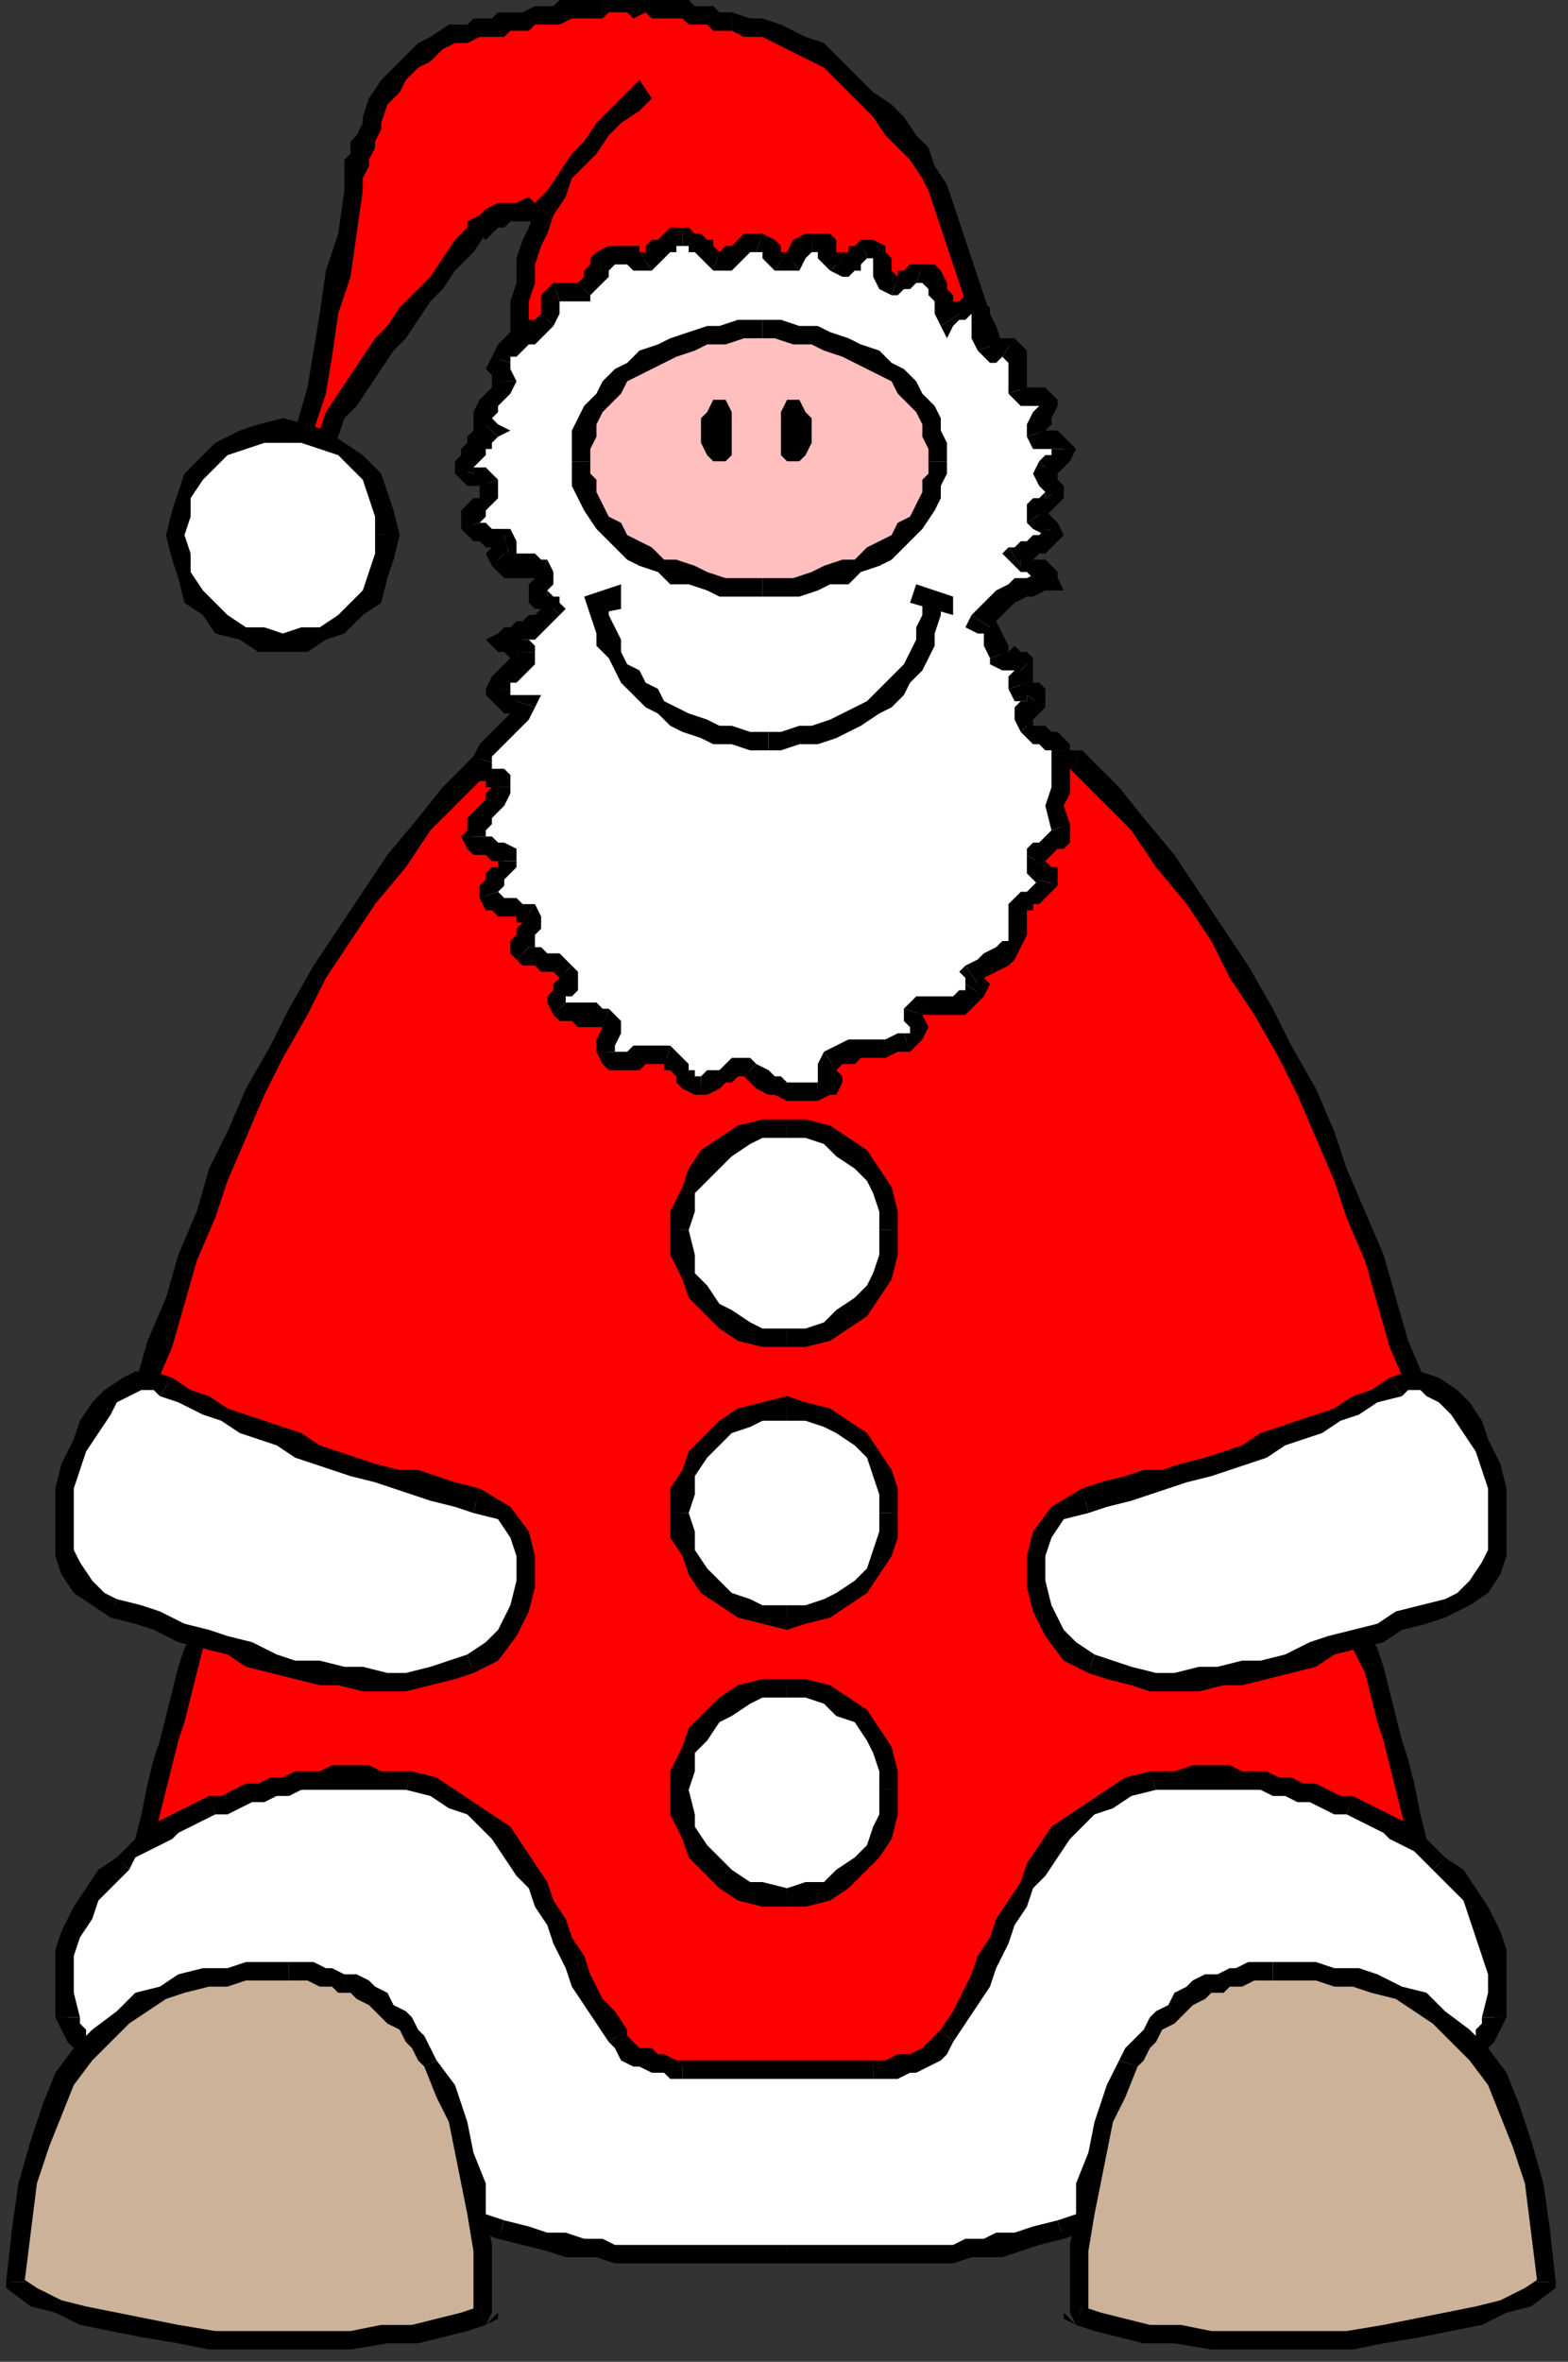 <?xml version="1.0" encoding="UTF-8" standalone="no"?>
<svg
   xmlns:dc="http://purl.org/dc/elements/1.1/"
   xmlns:cc="http://creativecommons.org/ns#"
   xmlns:rdf="http://www.w3.org/1999/02/22-rdf-syntax-ns#"
   xmlns:svg="http://www.w3.org/2000/svg"
   xmlns="http://www.w3.org/2000/svg"
   xmlns:sodipodi="http://sodipodi.sourceforge.net/DTD/sodipodi-0.dtd"
   xmlns:inkscape="http://www.inkscape.org/namespaces/inkscape"
   version="1.0"
   width="67.469mm"
   height="101.6mm"
   id="svg371"
   sodipodi:docname="SANTA050.WMF">
  <rect width="100%" height="100%" fill="#333333" stroke="none"/>
  <sodipodi:namedview
     pagecolor="#ffffff"
     bordercolor="#666666"
     borderopacity="1"
     objecttolerance="10"
     gridtolerance="10"
     guidetolerance="10"
     inkscape:pageopacity="0"
     inkscape:pageshadow="2"
     inkscape:window-width="640"
     inkscape:window-height="480"
     id="namedview373" />
  <defs
     id="defs3">
    <pattern
       id="WMFhbasepattern"
       patternUnits="userSpaceOnUse"
       width="6"
       height="6"
       x="0"
       y="0" />
  </defs>
  <path
     style="fill:#ff0000;fill-rule:evenodd;fill-opacity:1;stroke:none;"
     d="  M 144,350   L 146,350   L 147,350   L 149,350   L 150,349   L 152,349   L 153,349   L 155,348   L 156,348   L 157,348   L 159,347   L 160,346   L 161,346   L 162,345   L 164,344   L 165,343   L 166,342   L 168,338   L 169,334   L 170,330   L 171,325   L 171,321   L 172,316   L 174,312   L 177,309   L 180,307   L 182,305   L 185,303   L 188,302   L 190,301   L 193,300   L 196,300   L 199,300   L 203,299   L 206,299   L 209,300   L 212,300   L 215,300   L 218,301   L 222,301   L 225,302   L 226,302   L 227,303   L 228,304   L 229,305   L 229,306   L 230,307   L 231,308   L 233,308   L 231,303   L 230,299   L 229,295   L 228,291   L 227,287   L 226,283   L 225,279   L 224,275   L 223,272   L 222,268   L 221,264   L 219,260   L 218,257   L 216,253   L 214,249   L 211,245   L 230,225   L 228,218   L 226,212   L 223,205   L 221,198   L 218,191   L 215,184   L 212,177   L 209,171   L 205,164   L 202,158   L 198,152   L 194,146   L 190,140   L 185,134   L 180,129   L 175,124   L 79,124   L 74,129   L 69,134   L 64,140   L 60,146   L 56,152   L 52,158   L 48,164   L 45,171   L 42,177   L 39,184   L 36,191   L 33,198   L 31,205   L 28,212   L 26,218   L 24,225   L 43,245   L 40,249   L 38,253   L 36,257   L 35,260   L 33,264   L 32,268   L 31,272   L 30,275   L 29,279   L 28,283   L 27,287   L 26,291   L 25,295   L 24,299   L 22,303   L 21,308   L 22,308   L 24,307   L 25,306   L 25,305   L 26,304   L 27,303   L 28,302   L 29,302   L 32,301   L 36,301   L 39,300   L 42,300   L 45,300   L 48,299   L 51,299   L 55,300   L 58,300   L 61,300   L 64,301   L 66,302   L 69,303   L 72,305   L 74,307   L 77,309   L 80,312   L 81,316   L 83,321   L 83,325   L 84,330   L 85,334   L 86,338   L 88,342   L 89,343   L 91,344   L 92,345   L 93,346   L 94,346   L 96,347   L 97,348   L 98,348   L 100,349   L 101,349   L 102,349   L 104,349   L 105,350   L 107,350   L 108,350   L 110,350   L 144,350  z "
     id="path5" />
  <path
     style="fill:#000000;fill-rule:nonzero;fill-opacity:1;stroke:none;"
     d="  M 165,341   L 165,341   L 164,342   L 162,343   L 161,344   L 160,344   L 159,345   L 158,346   L 157,346   L 156,347   L 154,347   L 153,347   L 152,348   L 150,348   L 149,348   L 147,348   L 146,348   L 144,348   L 144,351   L 146,351   L 147,351   L 149,351   L 151,351   L 152,351   L 154,350   L 155,350   L 157,350   L 158,349   L 159,348   L 161,348   L 162,347   L 163,346   L 165,345   L 166,344   L 167,343   L 167,343  z "
     id="path7" />
  <path
     style="fill:#000000;fill-rule:nonzero;fill-opacity:1;stroke:none;"
     d="  M 176,307   L 176,307   L 173,311   L 171,316   L 170,321   L 169,325   L 168,330   L 168,334   L 167,338   L 165,341   L 167,343   L 169,339   L 171,335   L 172,330   L 172,325   L 173,321   L 174,317   L 176,313   L 178,310   L 178,310  z "
     id="path9" />
  <path
     style="fill:#000000;fill-rule:nonzero;fill-opacity:1;stroke:none;"
     d="  M 225,300   L 225,300   L 222,299   L 218,299   L 215,299   L 212,298   L 209,298   L 206,298   L 203,298   L 199,298   L 196,298   L 193,299   L 190,300   L 187,301   L 184,302   L 181,303   L 179,305   L 176,307   L 178,310   L 181,308   L 183,306   L 186,305   L 188,303   L 191,303   L 194,302   L 197,301   L 200,301   L 203,301   L 206,301   L 209,301   L 212,301   L 215,302   L 218,302   L 221,303   L 224,303   L 224,303  z "
     id="path11" />
  <path
     style="fill:#000000;fill-rule:nonzero;fill-opacity:1;stroke:none;"
     d="  M 231,308   L 233,306   L 232,306   L 231,306   L 231,305   L 230,304   L 229,303   L 228,302   L 227,301   L 225,300   L 224,303   L 225,303   L 226,304   L 227,305   L 227,306   L 228,307   L 229,308   L 231,309   L 232,310   L 234,308   L 232,310   L 235,310   L 234,308  z "
     id="path13" />
  <path
     style="fill:#000000;fill-rule:nonzero;fill-opacity:1;stroke:none;"
     d="  M 210,243   L 210,245   L 212,249   L 214,253   L 216,257   L 218,261   L 219,265   L 220,268   L 222,272   L 223,276   L 224,280   L 225,283   L 226,287   L 227,291   L 228,295   L 229,300   L 230,304   L 231,308   L 234,308   L 233,303   L 232,299   L 231,295   L 230,290   L 229,286   L 228,283   L 227,279   L 226,275   L 225,271   L 224,268   L 222,264   L 221,260   L 219,256   L 217,252   L 215,248   L 213,244   L 213,246   L 210,243   L 209,244   L 210,245  z "
     id="path15" />
  <path
     style="fill:#000000;fill-rule:nonzero;fill-opacity:1;stroke:none;"
     d="  M 229,226   L 229,224   L 210,243   L 213,246   L 231,226   L 232,225   L 231,226   L 232,226   L 232,225  z "
     id="path17" />
  <path
     style="fill:#000000;fill-rule:nonzero;fill-opacity:1;stroke:none;"
     d="  M 175,125   L 174,125   L 179,130   L 184,135   L 188,141   L 193,147   L 197,153   L 200,159   L 204,165   L 208,172   L 211,178   L 214,185   L 217,192   L 219,198   L 222,205   L 224,212   L 226,219   L 229,226   L 232,225   L 229,218   L 227,211   L 225,204   L 222,197   L 219,190   L 217,184   L 214,177   L 210,170   L 207,164   L 203,157   L 199,151   L 195,145   L 191,139   L 186,133   L 182,128   L 176,122   L 175,122   L 176,122   L 176,122   L 175,122  z "
     id="path19" />
  <path
     style="fill:#000000;fill-rule:nonzero;fill-opacity:1;stroke:none;"
     d="  M 80,125   L 79,125   L 175,125   L 175,122   L 79,122   L 78,122   L 79,122   L 78,122   L 78,122  z "
     id="path21" />
  <path
     style="fill:#000000;fill-rule:nonzero;fill-opacity:1;stroke:none;"
     d="  M 25,224   L 25,226   L 28,219   L 30,212   L 32,205   L 35,198   L 37,192   L 40,185   L 43,178   L 46,172   L 50,165   L 53,159   L 57,153   L 61,147   L 66,141   L 70,135   L 75,130   L 80,125   L 78,122   L 72,128   L 68,133   L 63,139   L 59,145   L 55,151   L 51,157   L 47,164   L 44,170   L 40,177   L 37,184   L 34,190   L 32,197   L 29,204   L 27,211   L 24,218   L 22,225   L 23,226   L 22,225   L 22,226   L 23,226  z "
     id="path23" />
  <path
     style="fill:#000000;fill-rule:nonzero;fill-opacity:1;stroke:none;"
     d="  M 44,245   L 44,243   L 25,224   L 23,226   L 41,246   L 41,244   L 44,245   L 45,244   L 44,243  z "
     id="path25" />
  <path
     style="fill:#000000;fill-rule:nonzero;fill-opacity:1;stroke:none;"
     d="  M 21,306   L 23,308   L 24,304   L 25,300   L 26,295   L 27,291   L 28,287   L 29,283   L 30,280   L 31,276   L 32,272   L 33,268   L 35,265   L 36,261   L 38,257   L 40,253   L 42,249   L 44,245   L 41,244   L 39,248   L 37,252   L 35,256   L 33,260   L 32,264   L 30,268   L 29,271   L 28,275   L 27,279   L 26,283   L 25,286   L 24,290   L 23,295   L 22,299   L 21,303   L 20,308   L 21,310   L 20,308   L 19,310   L 21,310  z "
     id="path27" />
  <path
     style="fill:#000000;fill-rule:nonzero;fill-opacity:1;stroke:none;"
     d="  M 29,300   L 29,300   L 27,301   L 26,302   L 25,303   L 24,304   L 23,305   L 23,306   L 22,306   L 21,306   L 21,310   L 23,309   L 25,308   L 26,307   L 27,306   L 27,305   L 28,304   L 29,303   L 29,303   L 29,303  z "
     id="path29" />
  <path
     style="fill:#000000;fill-rule:nonzero;fill-opacity:1;stroke:none;"
     d="  M 78,307   L 78,307   L 75,305   L 73,303   L 70,302   L 67,301   L 64,300   L 61,299   L 58,298   L 55,298   L 51,298   L 48,298   L 45,298   L 42,298   L 39,299   L 35,299   L 32,299   L 29,300   L 29,303   L 33,303   L 36,302   L 39,302   L 42,301   L 45,301   L 48,301   L 51,301   L 54,301   L 57,301   L 60,302   L 63,303   L 66,303   L 68,305   L 71,306   L 73,308   L 76,310   L 76,310  z "
     id="path31" />
  <path
     style="fill:#000000;fill-rule:nonzero;fill-opacity:1;stroke:none;"
     d="  M 90,341   L 90,341   L 88,338   L 86,334   L 85,330   L 85,325   L 84,321   L 83,316   L 81,311   L 78,307   L 76,310   L 78,313   L 80,317   L 81,321   L 82,325   L 82,330   L 83,335   L 85,339   L 87,343   L 87,343  z "
     id="path33" />
  <path
     style="fill:#000000;fill-rule:nonzero;fill-opacity:1;stroke:none;"
     d="  M 110,348   L 110,348   L 108,348   L 107,348   L 105,348   L 104,348   L 103,348   L 101,347   L 100,347   L 99,347   L 97,346   L 96,346   L 95,345   L 94,344   L 93,343   L 92,343   L 90,342   L 90,341   L 87,343   L 88,344   L 90,345   L 91,346   L 92,347   L 93,348   L 95,348   L 96,349   L 98,350   L 99,350   L 101,350   L 102,351   L 104,351   L 105,351   L 107,351   L 108,351   L 110,351   L 110,351  z "
     id="path35" />
  <path
     style="fill:#000000;fill-rule:nonzero;fill-opacity:1;stroke:none;"
     d="  M 144,348   L 144,348   L 110,348   L 110,351   L 144,351   L 144,351  z "
     id="path37" />
  <path
     style="fill:#ffffff;fill-rule:evenodd;fill-opacity:1;stroke:none;"
     d="  M 142,336   L 144,336   L 146,336   L 147,336   L 149,335   L 150,334   L 152,334   L 153,333   L 154,331   L 156,328   L 158,325   L 159,322   L 161,319   L 162,316   L 164,313   L 165,310   L 167,307   L 169,304   L 171,301   L 173,298   L 175,296   L 178,294   L 180,292   L 184,291   L 187,290   L 189,289   L 192,289   L 194,289   L 196,289   L 198,289   L 200,289   L 202,289   L 204,289   L 206,290   L 208,290   L 210,291   L 211,291   L 213,292   L 215,292   L 217,293   L 219,294   L 221,295   L 223,295   L 225,296   L 227,298   L 229,299   L 231,300   L 232,301   L 234,303   L 237,305   L 239,308   L 241,311   L 242,314   L 243,318   L 243,321   L 243,324   L 243,328   L 242,330   L 242,331   L 241,332   L 240,333   L 239,334   L 237,334   L 236,335   L 234,335   L 233,335   L 231,335   L 230,335   L 228,335   L 227,334   L 225,334   L 224,333   L 222,333   L 220,332   L 219,331   L 217,330   L 215,329   L 213,328   L 211,327   L 209,326   L 207,325   L 205,324   L 203,323   L 202,323   L 200,322   L 198,322   L 197,323   L 195,323   L 194,324   L 192,326   L 190,329   L 189,331   L 188,334   L 187,337   L 187,340   L 186,343   L 185,346   L 185,349   L 184,351   L 183,354   L 181,356   L 180,359   L 178,360   L 175,362   L 172,363   L 169,364   L 165,364   L 162,365   L 160,365   L 158,366   L 155,366   L 153,366   L 151,366   L 149,367   L 147,367   L 144,367   L 142,367   L 139,366   L 136,366   L 132,366   L 128,366   L 125,366   L 121,366   L 118,366   L 115,366   L 112,366   L 110,366   L 107,366   L 105,366   L 103,366   L 100,366   L 98,366   L 95,365   L 92,365   L 89,364   L 86,364   L 82,363   L 79,362   L 76,360   L 74,359   L 73,356   L 71,354   L 70,351   L 69,349   L 69,346   L 68,343   L 67,340   L 67,337   L 66,334   L 65,331   L 64,329   L 62,326   L 60,324   L 59,323   L 57,323   L 56,322   L 54,322   L 52,323   L 51,323   L 49,324   L 47,325   L 45,326   L 43,327   L 41,328   L 39,329   L 37,330   L 35,331   L 33,332   L 32,333   L 30,333   L 29,334   L 27,334   L 26,335   L 24,335   L 23,335   L 21,335   L 20,335   L 18,335   L 17,334   L 15,334   L 14,333   L 13,332   L 12,331   L 12,330   L 11,328   L 10,324   L 10,321   L 11,318   L 12,314   L 13,311   L 15,308   L 17,305   L 20,303   L 22,301   L 23,300   L 25,299   L 27,298   L 29,296   L 31,295   L 33,295   L 35,294   L 37,293   L 39,292   L 40,292   L 42,291   L 44,291   L 46,290   L 48,290   L 50,289   L 52,289   L 54,289   L 56,289   L 58,289   L 60,289   L 62,289   L 65,289   L 67,290   L 70,291   L 74,292   L 76,294   L 79,296   L 81,298   L 84,301   L 85,304   L 87,307   L 89,310   L 90,313   L 92,316   L 93,319   L 95,322   L 96,325   L 98,328   L 100,331   L 101,332   L 102,333   L 104,334   L 105,335   L 106,336   L 108,336   L 110,336   L 111,336   L 142,336  z "
     id="path39" />
  <path
     style="fill:#000000;fill-rule:nonzero;fill-opacity:1;stroke:none;"
     d="  M 153,330   L 153,330   L 152,331   L 151,332   L 150,333   L 148,334   L 147,334   L 146,334   L 144,335   L 142,335   L 142,338   L 144,338   L 146,338   L 148,337   L 149,337   L 151,336   L 153,335   L 154,334   L 155,332   L 155,332  z "
     id="path41" />
  <path
     style="fill:#000000;fill-rule:nonzero;fill-opacity:1;stroke:none;"
     d="  M 187,288   L 187,288   L 183,289   L 180,291   L 177,293   L 174,295   L 171,297   L 169,300   L 167,303   L 166,306   L 164,309   L 162,312   L 161,315   L 159,318   L 158,321   L 156,325   L 155,327   L 153,330   L 155,332   L 157,329   L 159,326   L 161,323   L 162,320   L 164,316   L 165,313   L 167,310   L 168,307   L 170,305   L 172,302   L 174,299   L 176,297   L 178,295   L 181,294   L 184,292   L 188,291   L 188,291  z "
     id="path43" />
  <path
     style="fill:#000000;fill-rule:nonzero;fill-opacity:1;stroke:none;"
     d="  M 220,292   L 220,292   L 218,292   L 216,291   L 214,290   L 212,290   L 210,289   L 208,289   L 206,288   L 204,288   L 202,288   L 200,287   L 198,287   L 196,287   L 194,287   L 191,288   L 189,288   L 187,288   L 188,291   L 190,291   L 192,291   L 194,291   L 196,291   L 198,291   L 199,291   L 201,291   L 203,291   L 205,291   L 207,292   L 209,292   L 211,293   L 213,293   L 215,294   L 217,295   L 219,295   L 219,295  z "
     id="path45" />
  <path
     style="fill:#000000;fill-rule:nonzero;fill-opacity:1;stroke:none;"
     d="  M 235,302   L 235,302   L 233,300   L 232,299   L 230,297   L 228,296   L 226,295   L 224,294   L 222,293   L 220,292   L 219,295   L 221,296   L 223,297   L 225,298   L 226,299   L 228,300   L 230,301   L 231,302   L 233,304   L 233,304  z "
     id="path47" />
  <path
     style="fill:#000000;fill-rule:nonzero;fill-opacity:1;stroke:none;"
     d="  M 245,328   L 245,328   L 245,324   L 245,321   L 245,317   L 244,314   L 242,310   L 240,307   L 238,304   L 235,302   L 233,304   L 235,306   L 238,309   L 239,312   L 240,315   L 241,318   L 242,321   L 242,324   L 241,328   L 241,328  z "
     id="path49" />
  <path
     style="fill:#000000;fill-rule:nonzero;fill-opacity:1;stroke:none;"
     d="  M 222,334   L 222,334   L 223,335   L 225,336   L 226,336   L 228,336   L 230,336   L 231,337   L 233,336   L 235,336   L 236,336   L 238,336   L 239,335   L 241,334   L 242,333   L 243,332   L 244,330   L 245,328   L 241,328   L 241,329   L 240,330   L 240,331   L 239,332   L 238,332   L 237,333   L 236,333   L 234,333   L 233,333   L 231,333   L 230,333   L 228,333   L 227,333   L 225,332   L 224,332   L 223,332   L 223,332  z "
     id="path51" />
  <path
     style="fill:#000000;fill-rule:nonzero;fill-opacity:1;stroke:none;"
     d="  M 195,325   L 195,325   L 196,325   L 197,324   L 198,324   L 200,324   L 201,324   L 203,325   L 205,325   L 206,326   L 208,327   L 210,328   L 212,329   L 214,330   L 216,332   L 218,333   L 220,334   L 222,334   L 223,332   L 221,331   L 219,330   L 217,329   L 215,328   L 214,327   L 212,325   L 210,324   L 208,323   L 206,323   L 204,322   L 202,321   L 200,321   L 198,321   L 196,321   L 194,322   L 193,323   L 193,323  z "
     id="path53" />
  <path
     style="fill:#000000;fill-rule:nonzero;fill-opacity:1;stroke:none;"
     d="  M 173,364   L 173,364   L 176,363   L 179,362   L 181,360   L 183,357   L 184,355   L 185,352   L 186,349   L 187,346   L 188,343   L 188,340   L 189,337   L 190,334   L 191,332   L 192,329   L 193,327   L 195,325   L 193,323   L 191,325   L 189,328   L 188,330   L 187,333   L 186,336   L 185,339   L 184,342   L 184,345   L 183,348   L 182,351   L 181,353   L 180,356   L 178,358   L 177,359   L 175,360   L 172,361   L 172,361  z "
     id="path55" />
  <path
     style="fill:#000000;fill-rule:nonzero;fill-opacity:1;stroke:none;"
     d="  M 128,368   L 128,368   L 132,368   L 136,368   L 139,368   L 142,368   L 144,368   L 147,368   L 149,368   L 151,368   L 153,368   L 155,368   L 158,367   L 160,367   L 163,367   L 166,366   L 169,365   L 173,364   L 172,361   L 168,362   L 165,363   L 162,363   L 160,364   L 157,364   L 155,365   L 153,365   L 151,365   L 149,365   L 147,365   L 144,365   L 142,365   L 139,365   L 136,365   L 132,365   L 128,365   L 128,365  z "
     id="path57" />
  <path
     style="fill:#000000;fill-rule:nonzero;fill-opacity:1;stroke:none;"
     d="  M 81,364   L 81,364   L 85,365   L 89,366   L 92,367   L 95,367   L 97,367   L 100,368   L 103,368   L 105,368   L 107,368   L 110,368   L 112,368   L 115,368   L 118,368   L 121,368   L 125,368   L 128,368   L 128,365   L 125,365   L 121,365   L 118,365   L 115,365   L 112,365   L 110,365   L 107,365   L 105,365   L 103,365   L 100,365   L 98,364   L 95,364   L 92,363   L 89,363   L 86,362   L 82,361   L 82,361  z "
     id="path59" />
  <path
     style="fill:#000000;fill-rule:nonzero;fill-opacity:1;stroke:none;"
     d="  M 59,325   L 59,325   L 61,327   L 62,329   L 63,332   L 64,334   L 65,337   L 66,340   L 66,343   L 67,346   L 68,349   L 69,352   L 70,355   L 71,357   L 73,360   L 75,362   L 78,363   L 81,364   L 82,361   L 79,360   L 77,359   L 75,358   L 74,356   L 73,353   L 72,351   L 71,348   L 70,345   L 69,342   L 69,339   L 68,336   L 67,333   L 66,330   L 65,328   L 63,325   L 61,323   L 61,323  z "
     id="path61" />
  <path
     style="fill:#000000;fill-rule:nonzero;fill-opacity:1;stroke:none;"
     d="  M 32,334   L 32,334   L 34,334   L 36,333   L 38,332   L 40,330   L 42,329   L 44,328   L 46,327   L 48,326   L 49,325   L 51,325   L 53,324   L 54,324   L 56,324   L 57,324   L 58,325   L 59,325   L 61,323   L 59,322   L 58,321   L 56,321   L 54,321   L 52,321   L 50,322   L 48,323   L 46,323   L 44,324   L 42,325   L 40,327   L 38,328   L 37,329   L 35,330   L 33,331   L 31,332   L 31,332  z "
     id="path63" />
  <path
     style="fill:#000000;fill-rule:nonzero;fill-opacity:1;stroke:none;"
     d="  M 9,328   L 9,328   L 10,330   L 11,332   L 12,333   L 13,334   L 15,335   L 16,336   L 18,336   L 19,336   L 21,336   L 23,337   L 24,336   L 26,336   L 28,336   L 29,336   L 31,335   L 32,334   L 31,332   L 30,332   L 28,332   L 27,333   L 25,333   L 24,333   L 23,333   L 21,333   L 20,333   L 18,333   L 17,333   L 16,332   L 15,332   L 14,331   L 14,330   L 13,329   L 13,328   L 13,328  z "
     id="path65" />
  <path
     style="fill:#000000;fill-rule:nonzero;fill-opacity:1;stroke:none;"
     d="  M 19,302   L 19,302   L 16,304   L 14,307   L 12,310   L 10,314   L 9,317   L 9,321   L 9,325   L 9,328   L 13,328   L 12,324   L 12,321   L 12,318   L 13,315   L 15,312   L 16,309   L 19,306   L 21,304   L 21,304  z "
     id="path67" />
  <path
     style="fill:#000000;fill-rule:nonzero;fill-opacity:1;stroke:none;"
     d="  M 34,292   L 34,292   L 32,293   L 30,294   L 28,295   L 26,296   L 24,297   L 22,299   L 21,300   L 19,302   L 21,304   L 22,302   L 24,301   L 26,300   L 28,299   L 29,298   L 31,297   L 33,296   L 35,295   L 35,295  z "
     id="path69" />
  <path
     style="fill:#000000;fill-rule:nonzero;fill-opacity:1;stroke:none;"
     d="  M 67,288   L 67,288   L 65,288   L 62,288   L 60,287   L 58,287   L 56,287   L 54,287   L 52,288   L 50,288   L 48,288   L 46,289   L 44,289   L 42,290   L 40,290   L 38,291   L 36,292   L 34,292   L 35,295   L 37,295   L 39,294   L 41,293   L 43,293   L 45,292   L 47,292   L 49,291   L 51,291   L 52,291   L 54,291   L 56,291   L 58,291   L 60,291   L 62,291   L 64,291   L 66,291   L 66,291  z "
     id="path71" />
  <path
     style="fill:#000000;fill-rule:nonzero;fill-opacity:1;stroke:none;"
     d="  M 102,330   L 102,330   L 100,327   L 98,325   L 96,321   L 95,318   L 93,315   L 92,312   L 90,309   L 89,306   L 87,303   L 85,300   L 83,297   L 80,295   L 77,293   L 74,291   L 71,289   L 67,288   L 66,291   L 70,292   L 73,294   L 76,295   L 78,297   L 80,299   L 82,302   L 84,305   L 86,307   L 87,310   L 89,313   L 90,316   L 92,320   L 93,323   L 95,326   L 97,329   L 99,332   L 99,332  z "
     id="path73" />
  <path
     style="fill:#000000;fill-rule:nonzero;fill-opacity:1;stroke:none;"
     d="  M 111,335   L 111,335   L 110,335   L 108,334   L 107,334   L 106,333   L 104,333   L 103,332   L 102,331   L 102,330   L 99,332   L 100,333   L 101,335   L 103,336   L 104,336   L 106,337   L 108,337   L 109,338   L 111,338   L 111,338  z "
     id="path75" />
  <path
     style="fill:#000000;fill-rule:nonzero;fill-opacity:1;stroke:none;"
     d="  M 142,335   L 142,335   L 111,335   L 111,338   L 142,338   L 142,338  z "
     id="path77" />
  <path
     style="fill:#ffffff;fill-rule:evenodd;fill-opacity:1;stroke:none;"
     d="  M 227,225   L 229,224   L 231,224   L 233,225   L 235,227   L 238,229   L 239,232   L 241,235   L 242,238   L 243,242   L 244,245   L 244,249   L 243,252   L 242,255   L 241,258   L 238,260   L 235,261   L 232,263   L 228,264   L 224,265   L 221,266   L 217,268   L 213,269   L 210,270   L 206,271   L 202,272   L 198,273   L 195,273   L 191,273   L 188,273   L 184,273   L 181,272   L 177,271   L 174,268   L 171,265   L 169,262   L 168,257   L 168,253   L 170,249   L 172,246   L 177,244   L 180,243   L 183,242   L 186,241   L 190,240   L 193,239   L 196,238   L 199,237   L 202,236   L 205,235   L 208,234   L 212,233   L 215,231   L 218,230   L 221,229   L 224,227   L 227,225  z "
     id="path79" />
  <path
     style="fill:#000000;fill-rule:nonzero;fill-opacity:1;stroke:none;"
     d="  M 235,263   L 235,263   L 239,261   L 242,259   L 244,256   L 245,253   L 245,249   L 245,245   L 245,242   L 244,238   L 242,234   L 241,231   L 239,228   L 237,226   L 234,224   L 231,223   L 229,223   L 226,224   L 228,227   L 229,226   L 231,226   L 232,227   L 234,228   L 236,230   L 238,233   L 240,236   L 241,239   L 242,242   L 242,245   L 242,249   L 242,252   L 241,254   L 239,257   L 237,259   L 235,260   L 235,260  z "
     id="path81" />
  <path
     style="fill:#000000;fill-rule:nonzero;fill-opacity:1;stroke:none;"
     d="  M 177,272   L 177,272   L 180,273   L 184,274   L 187,275   L 191,275   L 195,275   L 199,274   L 202,274   L 206,273   L 210,272   L 214,271   L 217,269   L 221,268   L 225,267   L 228,265   L 232,264   L 235,263   L 235,260   L 231,261   L 227,262   L 224,264   L 220,265   L 216,266   L 213,267   L 209,269   L 205,270   L 202,270   L 198,271   L 195,271   L 191,272   L 188,272   L 184,271   L 181,270   L 178,269   L 178,269  z "
     id="path83" />
  <path
     style="fill:#000000;fill-rule:nonzero;fill-opacity:1;stroke:none;"
     d="  M 176,242   L 176,242   L 171,245   L 168,249   L 167,253   L 167,258   L 168,262   L 170,266   L 173,270   L 177,272   L 178,269   L 175,267   L 173,265   L 171,261   L 170,257   L 170,253   L 171,250   L 173,247   L 177,246   L 177,246  z "
     id="path85" />
  <path
     style="fill:#000000;fill-rule:nonzero;fill-opacity:1;stroke:none;"
     d="  M 226,224   L 226,224   L 223,226   L 220,227   L 217,229   L 214,230   L 211,231   L 208,232   L 205,233   L 202,235   L 199,236   L 196,237   L 192,238   L 189,239   L 186,239   L 183,240   L 179,241   L 176,242   L 177,246   L 180,245   L 184,244   L 187,243   L 190,242   L 193,241   L 197,240   L 200,239   L 203,238   L 206,237   L 209,235   L 212,234   L 215,233   L 218,231   L 221,230   L 224,228   L 228,227   L 228,227  z "
     id="path87" />
  <path
     style="fill:#ccb299;fill-rule:evenodd;fill-opacity:1;stroke:none;"
     d="  M 252,371   L 251,363   L 250,355   L 248,349   L 246,343   L 243,338   L 241,334   L 238,331   L 234,328   L 231,326   L 227,324   L 224,323   L 220,322   L 217,321   L 214,321   L 210,321   L 207,321   L 205,321   L 204,321   L 202,321   L 200,322   L 198,322   L 197,323   L 195,324   L 194,325   L 192,326   L 191,327   L 189,328   L 188,329   L 187,331   L 186,332   L 185,334   L 184,335   L 181,340   L 180,345   L 178,350   L 177,355   L 176,360   L 176,366   L 175,371   L 175,376   L 178,377   L 182,378   L 187,379   L 192,380   L 197,380   L 202,381   L 208,381   L 214,381   L 220,380   L 225,380   L 231,379   L 236,378   L 241,377   L 245,375   L 249,373   L 252,371  z "
     id="path89" />
  <path
     style="fill:#000000;fill-rule:nonzero;fill-opacity:1;stroke:none;"
     d="  M 207,322   L 207,322   L 210,322   L 214,322   L 217,323   L 220,323   L 223,324   L 227,325   L 230,327   L 233,329   L 236,332   L 239,335   L 242,339   L 244,344   L 246,349   L 248,355   L 249,363   L 250,371   L 253,371   L 252,362   L 251,355   L 249,348   L 247,342   L 245,337   L 242,333   L 239,330   L 235,327   L 232,324   L 228,323   L 224,321   L 221,320   L 217,320   L 214,319   L 210,319   L 207,319   L 207,319  z "
     id="path91" />
  <path
     style="fill:#000000;fill-rule:nonzero;fill-opacity:1;stroke:none;"
     d="  M 185,336   L 185,336   L 186,335   L 187,333   L 188,332   L 189,330   L 191,329   L 192,328   L 193,327   L 194,326   L 196,325   L 197,324   L 199,324   L 200,323   L 202,323   L 204,322   L 205,322   L 207,322   L 207,319   L 205,319   L 203,319   L 201,320   L 200,320   L 198,321   L 196,321   L 194,322   L 193,323   L 191,324   L 190,326   L 188,327   L 187,328   L 186,330   L 185,331   L 183,333   L 182,335   L 182,335  z "
     id="path93" />
  <path
     style="fill:#000000;fill-rule:nonzero;fill-opacity:1;stroke:none;"
     d="  M 176,375   L 177,376   L 177,371   L 177,366   L 178,360   L 179,355   L 180,350   L 181,345   L 183,341   L 185,336   L 182,335   L 180,339   L 178,345   L 177,350   L 175,355   L 175,360   L 174,365   L 174,371   L 174,376   L 175,378   L 173,376   L 173,377   L 175,378  z "
     id="path95" />
  <path
     style="fill:#000000;fill-rule:nonzero;fill-opacity:1;stroke:none;"
     d="  M 250,371   L 251,370   L 248,372   L 244,374   L 240,375   L 235,376   L 230,377   L 225,378   L 219,379   L 214,379   L 208,379   L 202,379   L 197,379   L 192,378   L 187,378   L 183,377   L 179,376   L 176,375   L 175,378   L 178,379   L 182,380   L 186,381   L 191,381   L 197,382   L 202,382   L 208,382   L 214,382   L 220,382   L 225,381   L 231,380   L 236,379   L 241,378   L 245,376   L 249,375   L 253,372   L 253,371   L 253,372   L 253,372   L 253,371  z "
     id="path97" />
  <path
     style="fill:#ffffff;fill-rule:evenodd;fill-opacity:1;stroke:none;"
     d="  M 128,218   L 131,217   L 134,216   L 137,215   L 140,213   L 142,210   L 143,207   L 144,204   L 145,200   L 144,197   L 143,194   L 142,191   L 140,189   L 137,186   L 134,185   L 131,184   L 128,183   L 124,184   L 121,185   L 118,186   L 116,189   L 114,191   L 112,194   L 111,197   L 111,200   L 111,204   L 112,207   L 114,210   L 116,213   L 118,215   L 121,216   L 124,217   L 128,218  z "
     id="path99" />
  <path
     style="fill:#000000;fill-rule:nonzero;fill-opacity:1;stroke:none;"
     d="  M 143,200   L 143,200   L 143,204   L 142,207   L 141,209   L 139,211   L 136,213   L 134,215   L 131,216   L 128,216   L 128,219   L 131,219   L 135,218   L 138,216   L 141,214   L 143,211   L 145,208   L 146,204   L 146,200   L 146,200  z "
     id="path101" />
  <path
     style="fill:#000000;fill-rule:nonzero;fill-opacity:1;stroke:none;"
     d="  M 128,185   L 128,185   L 131,185   L 134,186   L 136,188   L 139,190   L 141,192   L 142,194   L 143,197   L 143,200   L 146,200   L 146,197   L 145,193   L 143,190   L 141,187   L 138,185   L 135,183   L 131,182   L 128,182   L 128,182  z "
     id="path103" />
  <path
     style="fill:#000000;fill-rule:nonzero;fill-opacity:1;stroke:none;"
     d="  M 112,200   L 112,200   L 113,197   L 113,194   L 115,192   L 117,190   L 119,188   L 122,186   L 124,185   L 128,185   L 128,182   L 124,182   L 120,183   L 117,185   L 114,187   L 112,190   L 111,193   L 109,197   L 109,200   L 109,200  z "
     id="path105" />
  <path
     style="fill:#000000;fill-rule:nonzero;fill-opacity:1;stroke:none;"
     d="  M 128,216   L 128,216   L 124,216   L 122,215   L 119,213   L 117,212   L 115,209   L 113,207   L 113,204   L 112,200   L 109,200   L 109,204   L 111,208   L 112,211   L 115,214   L 117,216   L 120,218   L 124,219   L 128,219   L 128,219  z "
     id="path107" />
  <path
     style="fill:#ffffff;fill-rule:evenodd;fill-opacity:1;stroke:none;"
     d="  M 128,263   L 131,263   L 134,262   L 137,260   L 140,258   L 142,255   L 143,253   L 144,249   L 145,246   L 144,242   L 143,239   L 142,236   L 140,234   L 137,232   L 134,230   L 131,229   L 128,229   L 124,229   L 121,230   L 118,232   L 116,234   L 114,236   L 112,239   L 111,242   L 111,246   L 111,249   L 112,253   L 114,255   L 116,258   L 118,260   L 121,262   L 124,263   L 128,263  z "
     id="path109" />
  <path
     style="fill:#000000;fill-rule:nonzero;fill-opacity:1;stroke:none;"
     d="  M 143,246   L 143,246   L 143,249   L 142,252   L 141,255   L 139,257   L 136,259   L 134,260   L 131,261   L 128,261   L 128,265   L 131,264   L 135,263   L 138,261   L 141,259   L 143,256   L 145,253   L 146,250   L 146,246   L 146,246  z "
     id="path111" />
  <path
     style="fill:#000000;fill-rule:nonzero;fill-opacity:1;stroke:none;"
     d="  M 128,231   L 128,231   L 131,231   L 134,232   L 136,233   L 139,235   L 141,237   L 142,240   L 143,243   L 143,246   L 146,246   L 146,242   L 145,239   L 143,236   L 141,233   L 138,231   L 135,229   L 131,228   L 128,227   L 128,227  z "
     id="path113" />
  <path
     style="fill:#000000;fill-rule:nonzero;fill-opacity:1;stroke:none;"
     d="  M 112,246   L 112,246   L 113,243   L 113,240   L 115,237   L 117,235   L 119,233   L 122,232   L 124,231   L 128,231   L 128,227   L 124,228   L 120,229   L 117,231   L 115,233   L 112,236   L 111,239   L 109,242   L 109,246   L 109,246  z "
     id="path115" />
  <path
     style="fill:#000000;fill-rule:nonzero;fill-opacity:1;stroke:none;"
     d="  M 128,261   L 128,261   L 124,261   L 122,260   L 119,259   L 117,257   L 115,255   L 113,252   L 113,249   L 112,246   L 109,246   L 109,250   L 111,253   L 112,256   L 114,259   L 117,261   L 120,263   L 124,264   L 128,265   L 128,265  z "
     id="path117" />
  <path
     style="fill:#ffffff;fill-rule:evenodd;fill-opacity:1;stroke:none;"
     d="  M 128,308   L 131,308   L 134,307   L 137,306   L 140,303   L 142,301   L 143,298   L 144,295   L 145,291   L 144,288   L 143,285   L 142,282   L 140,279   L 137,277   L 134,276   L 131,275   L 128,274   L 124,275   L 121,276   L 118,277   L 116,279   L 114,282   L 112,285   L 111,288   L 111,291   L 111,295   L 112,298   L 114,301   L 116,303   L 118,306   L 121,307   L 124,308   L 128,308  z "
     id="path119" />
  <path
     style="fill:#000000;fill-rule:nonzero;fill-opacity:1;stroke:none;"
     d="  M 143,291   L 143,291   L 143,295   L 142,297   L 141,300   L 139,302   L 136,304   L 134,306   L 131,306   L 128,307   L 128,310   L 131,310   L 135,309   L 138,307   L 141,304   L 143,302   L 145,299   L 146,295   L 146,291   L 146,291  z "
     id="path121" />
  <path
     style="fill:#000000;fill-rule:nonzero;fill-opacity:1;stroke:none;"
     d="  M 128,276   L 128,276   L 131,276   L 134,277   L 136,279   L 139,280   L 141,283   L 142,285   L 143,288   L 143,291   L 146,291   L 146,288   L 145,284   L 143,281   L 141,278   L 138,276   L 135,274   L 131,273   L 128,273   L 128,273  z "
     id="path123" />
  <path
     style="fill:#000000;fill-rule:nonzero;fill-opacity:1;stroke:none;"
     d="  M 112,291   L 112,291   L 113,288   L 113,285   L 115,283   L 117,280   L 119,279   L 122,277   L 124,276   L 128,276   L 128,273   L 124,273   L 120,274   L 117,276   L 115,278   L 112,281   L 111,284   L 109,288   L 109,291   L 109,291  z "
     id="path125" />
  <path
     style="fill:#000000;fill-rule:nonzero;fill-opacity:1;stroke:none;"
     d="  M 128,307   L 128,307   L 124,306   L 122,306   L 119,304   L 117,302   L 115,300   L 113,297   L 113,295   L 112,291   L 109,291   L 109,295   L 111,299   L 112,302   L 114,304   L 117,307   L 120,309   L 124,310   L 128,310   L 128,310  z "
     id="path127" />
  <path
     style="fill:#ff0000;fill-rule:evenodd;fill-opacity:1;stroke:none;"
     d="  M 89,34   L 88,37   L 87,40   L 86,43   L 85,46   L 85,49   L 84,52   L 84,55   L 84,58   L 125,49   L 160,54   L 159,51   L 158,49   L 158,45   L 157,42   L 156,39   L 155,36   L 154,33   L 152,31   L 151,28   L 149,25   L 148,23   L 146,21   L 143,18   L 141,16   L 139,14   L 137,12   L 135,10   L 133,9   L 131,8   L 128,6   L 126,6   L 124,5   L 122,4   L 119,4   L 118,3   L 117,3   L 115,3   L 114,3   L 113,2   L 111,2   L 110,2   L 109,1   L 107,1   L 106,1   L 105,1   L 103,1   L 102,1   L 101,1   L 99,1   L 98,1   L 96,1   L 95,1   L 94,2   L 92,2   L 91,2   L 90,2   L 88,3   L 87,3   L 86,3   L 84,3   L 83,4   L 82,4   L 80,4   L 79,5   L 77,5   L 76,5   L 73,6   L 71,7   L 69,8   L 67,10   L 65,12   L 63,14   L 62,17   L 61,19   L 60,21   L 60,22   L 59,24   L 59,25   L 58,27   L 58,28   L 57,30   L 57,31   L 56,38   L 55,44   L 54,51   L 52,57   L 51,64   L 50,70   L 49,77   L 48,83   L 49,80   L 50,77   L 52,74   L 53,71   L 55,68   L 57,65   L 59,62   L 60,59   L 62,56   L 64,54   L 67,51   L 69,48   L 71,46   L 73,43   L 75,40   L 78,38   L 79,36   L 80,36   L 81,35   L 83,35   L 84,34   L 86,34   L 87,34   L 89,34  z "
     id="path129" />
  <path
     style="fill:#000000;fill-rule:nonzero;fill-opacity:1;stroke:none;"
     d="  M 84,56   L 86,58   L 86,55   L 86,52   L 86,49   L 87,46   L 87,43   L 88,40   L 89,38   L 90,35   L 87,34   L 86,37   L 85,39   L 84,42   L 84,46   L 83,49   L 83,52   L 83,55   L 83,58   L 85,59   L 83,58   L 83,60   L 85,59  z "
     id="path131" />
  <path
     style="fill:#000000;fill-rule:nonzero;fill-opacity:1;stroke:none;"
     d="  M 125,48   L 125,48   L 84,56   L 85,59   L 125,51   L 125,51   L 125,48   L 125,48   L 125,48  z "
     id="path133" />
  <path
     style="fill:#000000;fill-rule:nonzero;fill-opacity:1;stroke:none;"
     d="  M 159,55   L 161,53   L 125,48   L 125,51   L 160,56   L 162,53   L 160,56   L 163,56   L 162,53  z "
     id="path135" />
  <path
     style="fill:#000000;fill-rule:nonzero;fill-opacity:1;stroke:none;"
     d="  M 151,31   L 151,31   L 152,34   L 153,37   L 154,40   L 155,43   L 156,46   L 157,49   L 158,52   L 159,55   L 162,53   L 161,51   L 160,48   L 159,45   L 158,42   L 157,39   L 156,36   L 155,33   L 154,30   L 154,30  z "
     id="path137" />
  <path
     style="fill:#000000;fill-rule:nonzero;fill-opacity:1;stroke:none;"
     d="  M 136,13   L 136,13   L 138,15   L 140,17   L 142,19   L 144,22   L 146,24   L 148,26   L 150,29   L 151,31   L 154,30   L 152,27   L 151,24   L 149,22   L 147,19   L 145,17   L 142,15   L 140,13   L 138,11   L 138,11  z "
     id="path139" />
  <path
     style="fill:#000000;fill-rule:nonzero;fill-opacity:1;stroke:none;"
     d="  M 119,5   L 119,5   L 121,6   L 124,6   L 126,7   L 128,8   L 130,9   L 132,10   L 134,11   L 136,13   L 138,11   L 136,9   L 134,7   L 131,6   L 129,5   L 127,4   L 124,3   L 122,3   L 119,2   L 119,2  z "
     id="path141" />
  <path
     style="fill:#000000;fill-rule:nonzero;fill-opacity:1;stroke:none;"
     d="  M 98,3   L 98,3   L 99,2   L 101,2   L 102,2   L 103,3   L 105,2   L 106,3   L 107,3   L 108,3   L 110,3   L 111,3   L 112,4   L 114,4   L 115,4   L 116,5   L 118,5   L 119,5   L 119,2   L 118,2   L 117,2   L 116,1   L 114,1   L 113,1   L 112,0   L 110,0   L 109,0   L 107,0   L 106,0   L 105,-1   L 103,-1   L 102,-1   L 101,-1   L 99,-1   L 98,-1   L 98,-1  z "
     id="path143" />
  <path
     style="fill:#000000;fill-rule:nonzero;fill-opacity:1;stroke:none;"
     d="  M 76,7   L 76,7   L 78,6   L 79,6   L 81,6   L 82,6   L 83,5   L 85,5   L 86,5   L 87,4   L 89,4   L 90,4   L 91,4   L 93,3   L 94,3   L 95,3   L 97,3   L 98,3   L 98,-1   L 96,0   L 95,0   L 94,0   L 92,0   L 91,0   L 90,1   L 88,1   L 87,1   L 85,2   L 84,2   L 83,2   L 81,2   L 80,3   L 79,3   L 77,3   L 76,4   L 76,4  z "
     id="path145" />
  <path
     style="fill:#000000;fill-rule:nonzero;fill-opacity:1;stroke:none;"
     d="  M 62,20   L 62,20   L 63,17   L 65,15   L 66,13   L 68,11   L 70,10   L 72,8   L 74,7   L 76,7   L 76,4   L 73,4   L 70,6   L 68,7   L 66,9   L 64,11   L 62,13   L 60,16   L 59,19   L 59,19  z "
     id="path147" />
  <path
     style="fill:#000000;fill-rule:nonzero;fill-opacity:1;stroke:none;"
     d="  M 59,31   L 59,31   L 59,30   L 59,29   L 60,27   L 60,26   L 61,24   L 61,23   L 62,21   L 62,20   L 59,19   L 59,20   L 58,22   L 57,23   L 57,25   L 56,26   L 56,28   L 56,29   L 56,31   L 56,31  z "
     id="path149" />
  <path
     style="fill:#000000;fill-rule:nonzero;fill-opacity:1;stroke:none;"
     d="  M 46,82   L 49,83   L 50,77   L 51,70   L 53,64   L 54,58   L 55,51   L 57,45   L 58,38   L 59,31   L 56,31   L 55,38   L 53,44   L 52,51   L 51,57   L 50,63   L 48,70   L 47,76   L 46,83   L 49,83   L 46,83   L 45,97   L 49,83  z "
     id="path151" />
  <path
     style="fill:#000000;fill-rule:nonzero;fill-opacity:1;stroke:none;"
     d="  M 76,36   L 76,37   L 74,39   L 72,42   L 70,45   L 68,47   L 65,50   L 63,53   L 61,55   L 59,58   L 57,61   L 55,64   L 53,67   L 52,70   L 50,73   L 49,76   L 47,79   L 46,82   L 49,83   L 51,80   L 52,77   L 53,74   L 55,71   L 56,68   L 58,66   L 60,63   L 62,60   L 64,57   L 66,55   L 68,52   L 70,49   L 72,47   L 74,44   L 77,41   L 79,38   L 79,39  z "
     id="path153" />
  <path
     style="fill:#000000;fill-rule:nonzero;fill-opacity:1;stroke:none;"
     d="  M 90,35   L 89,33   L 87,33   L 86,32   L 84,33   L 82,33   L 81,33   L 79,34   L 78,35   L 76,36   L 79,39   L 80,38   L 81,37   L 82,37   L 83,36   L 84,36   L 86,36   L 87,36   L 89,36   L 87,34   L 90,35   L 91,33   L 89,33  z "
     id="path155" />
  <path
     style="fill:#ffffff;fill-rule:evenodd;fill-opacity:1;stroke:none;"
     d="  M 81,59   L 81,60   L 81,60   L 82,61   L 82,62   L 82,63   L 81,64   L 80,65   L 79,66   L 79,67   L 78,68   L 79,69   L 80,70   L 79,71   L 78,71   L 78,72   L 77,73   L 77,74   L 76,75   L 76,75   L 76,76   L 76,77   L 76,77   L 77,77   L 77,77   L 78,77   L 79,78   L 79,78   L 80,79   L 80,80   L 79,80   L 79,81   L 78,82   L 77,83   L 77,84   L 77,85   L 77,86   L 77,86   L 78,87   L 79,87   L 80,87   L 81,88   L 82,88   L 83,88   L 83,89   L 82,89   L 81,90   L 81,91   L 81,91   L 82,92   L 82,92   L 84,92   L 85,92   L 86,92   L 87,92   L 88,92   L 89,92   L 89,93   L 88,94   L 88,95   L 88,97   L 88,97   L 88,97   L 89,98   L 89,98   L 90,98   L 90,99   L 90,99   L 90,99   L 89,100   L 88,101   L 87,102   L 86,102   L 85,103   L 84,103   L 82,104   L 81,104   L 82,105   L 82,105   L 83,105   L 84,105   L 84,105   L 85,106   L 85,106   L 86,106   L 85,107   L 85,108   L 84,109   L 83,109   L 82,110   L 82,110   L 81,111   L 81,112   L 81,113   L 81,113   L 82,114   L 82,114   L 83,115   L 84,115   L 85,115   L 86,115   L 85,116   L 84,117   L 83,118   L 82,119   L 81,120   L 80,121   L 79,122   L 78,123   L 78,124   L 78,125   L 79,126   L 79,126   L 80,126   L 81,127   L 81,127   L 81,128   L 81,129   L 81,130   L 80,131   L 79,132   L 78,133   L 78,134   L 77,135   L 77,136   L 77,137   L 78,137   L 79,138   L 80,138   L 81,138   L 82,138   L 82,139   L 82,140   L 82,141   L 82,141   L 81,142   L 81,143   L 80,144   L 79,144   L 79,145   L 79,146   L 80,146   L 81,147   L 81,147   L 82,147   L 83,147   L 84,148   L 85,148   L 86,148   L 86,149   L 86,150   L 86,151   L 86,152   L 85,153   L 85,153   L 85,154   L 85,155   L 86,155   L 87,156   L 88,156   L 89,156   L 90,156   L 91,157   L 92,157   L 92,158   L 93,158   L 93,159   L 92,160   L 92,161   L 91,162   L 90,162   L 90,163   L 91,164   L 91,165   L 92,165   L 93,165   L 94,165   L 96,165   L 97,165   L 98,165   L 99,165   L 99,166   L 99,168   L 99,169   L 99,171   L 99,172   L 100,172   L 101,172   L 102,172   L 103,172   L 104,172   L 104,172   L 105,172   L 106,172   L 107,172   L 108,172   L 109,172   L 109,172   L 110,173   L 111,174   L 111,174   L 112,175   L 112,176   L 113,176   L 114,176   L 115,176   L 116,176   L 117,175   L 118,174   L 119,174   L 120,174   L 121,174   L 122,174   L 124,175   L 125,176   L 127,177   L 128,177   L 129,177   L 130,177   L 132,177   L 133,177   L 134,177   L 135,177   L 135,176   L 135,175   L 135,175   L 135,174   L 135,173   L 135,173   L 137,172   L 138,171   L 140,171   L 141,170   L 143,170   L 144,170   L 146,170   L 147,170   L 149,168   L 149,167   L 149,166   L 149,165   L 150,164   L 151,163   L 152,163   L 154,163   L 155,163   L 156,163   L 158,162   L 159,161   L 159,160   L 159,160   L 159,159   L 158,158   L 160,157   L 161,156   L 163,156   L 164,155   L 165,153   L 166,152   L 166,150   L 166,148   L 166,147   L 166,147   L 167,147   L 167,146   L 168,145   L 169,145   L 170,144   L 171,144   L 171,143   L 170,143   L 170,142   L 169,142   L 169,141   L 168,141   L 168,141   L 168,140   L 169,139   L 169,138   L 170,138   L 171,137   L 172,137   L 172,136   L 173,135   L 173,135   L 172,131   L 172,128   L 173,125   L 173,122   L 172,122   L 172,121   L 171,121   L 170,120   L 169,120   L 168,119   L 167,119   L 167,118   L 166,117   L 167,116   L 168,115   L 168,114   L 169,113   L 168,113   L 168,113   L 168,113   L 167,113   L 167,112   L 166,112   L 166,112   L 166,111   L 166,110   L 167,109   L 167,108   L 167,107   L 166,107   L 165,107   L 164,107   L 164,107   L 163,107   L 163,107   L 162,106   L 162,105   L 162,103   L 161,102   L 160,101   L 161,100   L 162,99   L 163,98   L 165,97   L 166,96   L 168,95   L 169,95   L 171,94   L 170,93   L 170,93   L 169,92   L 168,92   L 167,92   L 166,92   L 166,91   L 165,91   L 166,90   L 167,90   L 168,89   L 169,89   L 169,88   L 170,88   L 171,87   L 171,87   L 171,86   L 170,86   L 170,85   L 169,84   L 169,84   L 169,83   L 169,82   L 170,82   L 170,82   L 171,81   L 171,81   L 171,80   L 171,79   L 170,78   L 170,77   L 170,76   L 171,76   L 172,75   L 173,74   L 173,73   L 173,72   L 172,72   L 172,72   L 171,72   L 170,72   L 170,71   L 169,71   L 169,71   L 169,69   L 169,68   L 170,67   L 170,66   L 170,65   L 170,65   L 169,65   L 169,65   L 168,65   L 167,64   L 166,64   L 166,63   L 166,62   L 166,60   L 165,58   L 164,56   L 164,56   L 163,56   L 163,56   L 162,57   L 162,57   L 161,57   L 161,57   L 161,56   L 160,55   L 160,53   L 159,51   L 158,50   L 158,50   L 157,50   L 157,50   L 156,50   L 156,51   L 155,51   L 155,51   L 154,52   L 154,51   L 154,50   L 153,49   L 153,47   L 152,47   L 152,46   L 151,45   L 150,44   L 149,44   L 148,44   L 148,45   L 147,45   L 147,46   L 146,46   L 146,46   L 145,46   L 145,46   L 144,45   L 144,44   L 143,43   L 143,42   L 142,41   L 142,41   L 141,41   L 140,41   L 139,41   L 139,42   L 139,43   L 138,43   L 138,43   L 137,44   L 136,43   L 136,43   L 135,42   L 135,41   L 135,41   L 134,40   L 134,40   L 133,39   L 132,39   L 131,40   L 131,40   L 130,41   L 129,43   L 129,43   L 128,43   L 127,43   L 127,43   L 126,42   L 125,41   L 125,40   L 124,39   L 123,39   L 122,40   L 121,40   L 120,41   L 119,42   L 118,42   L 117,42   L 117,42   L 116,42   L 115,41   L 115,41   L 114,40   L 113,39   L 112,39   L 112,39   L 111,38   L 110,39   L 109,39   L 109,39   L 108,40   L 107,41   L 107,41   L 106,42   L 105,42   L 105,43   L 105,43   L 104,42   L 104,42   L 103,42   L 103,42   L 102,41   L 102,41   L 100,41   L 99,42   L 99,42   L 98,43   L 97,44   L 97,45   L 96,46   L 95,47   L 95,47   L 94,47   L 94,47   L 93,47   L 93,47   L 92,47   L 91,47   L 90,47   L 89,48   L 89,50   L 90,51   L 89,52   L 88,53   L 87,54   L 86,54   L 85,55   L 84,56   L 83,56   L 82,57   L 81,59  z "
     id="path157" />
  <path
     style="fill:#000000;fill-rule:nonzero;fill-opacity:1;stroke:none;"
     d="  M 84,62   L 84,62   L 83,60   L 83,60   L 83,60   L 83,59   L 80,58   L 79,60   L 80,61   L 80,62   L 80,62   L 80,62  z "
     id="path159" />
  <path
     style="fill:#000000;fill-rule:nonzero;fill-opacity:1;stroke:none;"
     d="  M 81,71   L 81,69   L 80,68   L 80,68   L 80,68   L 81,67   L 81,66   L 82,65   L 83,64   L 84,62   L 80,62   L 80,62   L 80,63   L 79,64   L 78,65   L 77,67   L 77,68   L 77,70   L 79,71   L 79,69   L 81,71   L 83,70   L 81,69  z "
     id="path161" />
  <path
     style="fill:#000000;fill-rule:nonzero;fill-opacity:1;stroke:none;"
     d="  M 77,77   L 77,77   L 77,76   L 78,75   L 78,75   L 79,74   L 79,73   L 80,73   L 80,72   L 81,71   L 79,69   L 78,70   L 77,70   L 76,71   L 76,72   L 75,73   L 75,74   L 74,75   L 74,76   L 74,76  z "
     id="path163" />
  <path
     style="fill:#000000;fill-rule:nonzero;fill-opacity:1;stroke:none;"
     d="  M 81,78   L 81,78   L 80,77   L 79,76   L 78,76   L 78,76   L 77,76   L 77,75   L 77,76   L 77,77   L 74,76   L 74,77   L 75,78   L 76,79   L 77,79   L 77,79   L 78,79   L 78,79   L 78,79   L 78,79  z "
     id="path165" />
  <path
     style="fill:#000000;fill-rule:nonzero;fill-opacity:1;stroke:none;"
     d="  M 78,85   L 78,85   L 78,85   L 78,85   L 79,84   L 79,83   L 80,82   L 81,81   L 81,80   L 81,78   L 78,79   L 78,80   L 78,80   L 78,81   L 77,81   L 76,82   L 75,83   L 75,85   L 75,87   L 75,86  z "
     id="path167" />
  <path
     style="fill:#000000;fill-rule:nonzero;fill-opacity:1;stroke:none;"
     d="  M 83,91   L 84,89   L 84,88   L 83,86   L 82,86   L 81,86   L 80,86   L 79,85   L 78,85   L 78,85   L 75,86   L 77,88   L 78,88   L 79,89   L 80,89   L 81,89   L 81,89   L 81,89   L 81,89   L 82,87   L 83,91   L 84,90   L 84,89  z "
     id="path169" />
  <path
     style="fill:#000000;fill-rule:nonzero;fill-opacity:1;stroke:none;"
     d="  M 82,90   L 82,90   L 82,91   L 82,91   L 83,91   L 83,91   L 82,87   L 81,88   L 80,89   L 79,90   L 80,92   L 80,92  z "
     id="path171" />
  <path
     style="fill:#000000;fill-rule:nonzero;fill-opacity:1;stroke:none;"
     d="  M 89,91   L 89,91   L 88,91   L 87,90   L 86,90   L 85,90   L 84,90   L 83,90   L 82,90   L 82,90   L 80,92   L 81,93   L 82,94   L 84,94   L 85,94   L 86,94   L 87,94   L 87,94   L 88,94   L 88,94  z "
     id="path173" />
  <path
     style="fill:#000000;fill-rule:nonzero;fill-opacity:1;stroke:none;"
     d="  M 89,97   L 89,97   L 89,96   L 90,95   L 90,93   L 89,91   L 88,94   L 87,93   L 87,94   L 86,95   L 86,97   L 86,97  z "
     id="path175" />
  <path
     style="fill:#000000;fill-rule:nonzero;fill-opacity:1;stroke:none;"
     d="  M 91,100   L 91,100   L 92,99   L 91,98   L 91,97   L 90,97   L 89,96   L 89,96   L 89,96   L 89,97   L 86,97   L 86,98   L 87,99   L 88,99   L 89,99   L 89,100   L 89,99   L 89,99   L 89,98   L 89,98  z "
     id="path177" />
  <path
     style="fill:#000000;fill-rule:nonzero;fill-opacity:1;stroke:none;"
     d="  M 82,103   L 82,106   L 83,105   L 84,105   L 85,104   L 87,104   L 88,103   L 89,102   L 90,101   L 91,100   L 89,98   L 88,99   L 87,100   L 86,100   L 85,101   L 84,101   L 83,102   L 82,102   L 81,103   L 80,105   L 81,103   L 79,104   L 80,105  z "
     id="path179" />
  <path
     style="fill:#000000;fill-rule:nonzero;fill-opacity:1;stroke:none;"
     d="  M 87,106   L 87,106   L 87,105   L 86,104   L 85,104   L 84,104   L 83,103   L 83,103   L 83,103   L 82,103   L 80,105   L 81,106   L 82,106   L 83,107   L 84,107   L 84,107   L 84,107   L 84,107   L 84,106   L 84,106  z "
     id="path181" />
  <path
     style="fill:#000000;fill-rule:nonzero;fill-opacity:1;stroke:none;"
     d="  M 82,112   L 82,112   L 83,112   L 83,112   L 83,111   L 84,111   L 85,110   L 86,109   L 87,108   L 87,106   L 84,106   L 84,107   L 84,107   L 83,107   L 82,108   L 81,109   L 81,109   L 80,110   L 79,112   L 79,112  z "
     id="path183" />
  <path
     style="fill:#000000;fill-rule:nonzero;fill-opacity:1;stroke:none;"
     d="  M 87,115   L 86,113   L 85,113   L 84,113   L 84,113   L 83,113   L 83,112   L 83,112   L 83,112   L 82,112   L 79,112   L 79,113   L 80,114   L 81,115   L 82,116   L 83,116   L 84,116   L 85,116   L 86,116   L 84,114   L 87,115   L 88,113   L 86,113  z "
     id="path185" />
  <path
     style="fill:#000000;fill-rule:nonzero;fill-opacity:1;stroke:none;"
     d="  M 80,124   L 80,124   L 80,123   L 81,122   L 82,121   L 83,120   L 84,119   L 85,118   L 86,117   L 87,115   L 84,114   L 84,115   L 83,116   L 82,117   L 81,118   L 80,119   L 79,120   L 78,121   L 77,123   L 77,123  z "
     id="path187" />
  <path
     style="fill:#000000;fill-rule:nonzero;fill-opacity:1;stroke:none;"
     d="  M 83,128   L 83,128   L 83,126   L 82,125   L 81,125   L 80,125   L 80,124   L 80,124   L 80,124   L 80,124   L 77,123   L 76,124   L 77,126   L 78,127   L 79,127   L 79,128   L 80,128   L 80,128   L 80,128   L 80,128  z "
     id="path189" />
  <path
     style="fill:#000000;fill-rule:nonzero;fill-opacity:1;stroke:none;"
     d="  M 79,136   L 79,136   L 79,135   L 79,135   L 80,134   L 80,133   L 81,132   L 82,131   L 83,129   L 83,128   L 80,128   L 80,128   L 79,129   L 79,130   L 78,131   L 77,132   L 76,133   L 76,135   L 75,136   L 75,136  z "
     id="path191" />
  <path
     style="fill:#000000;fill-rule:nonzero;fill-opacity:1;stroke:none;"
     d="  M 84,140   L 84,140   L 84,138   L 82,137   L 81,137   L 80,136   L 79,136   L 79,136   L 79,136   L 79,136   L 75,136   L 76,138   L 77,139   L 78,139   L 79,139   L 80,140   L 81,140   L 81,140   L 81,140   L 81,140  z "
     id="path193" />
  <path
     style="fill:#000000;fill-rule:nonzero;fill-opacity:1;stroke:none;"
     d="  M 81,145   L 81,145   L 81,145   L 81,145   L 81,145   L 82,144   L 82,143   L 83,142   L 84,141   L 84,140   L 81,140   L 81,140   L 81,141   L 80,141   L 79,142   L 79,143   L 78,144   L 78,145   L 78,147   L 78,146  z "
     id="path195" />
  <path
     style="fill:#000000;fill-rule:nonzero;fill-opacity:1;stroke:none;"
     d="  M 87,147   L 87,147   L 85,147   L 84,146   L 83,146   L 82,146   L 82,146   L 81,145   L 81,145   L 81,145   L 78,146   L 79,148   L 80,148   L 81,149   L 82,149   L 83,149   L 84,149   L 84,150   L 85,150   L 85,150  z "
     id="path197" />
  <path
     style="fill:#000000;fill-rule:nonzero;fill-opacity:1;stroke:none;"
     d="  M 86,154   L 86,154   L 87,154   L 87,154   L 87,153   L 87,152   L 88,151   L 88,150   L 88,149   L 87,147   L 85,150   L 85,150   L 85,150   L 85,150   L 84,151   L 84,152   L 83,153   L 83,155   L 84,156   L 84,156  z "
     id="path199" />
  <path
     style="fill:#000000;fill-rule:nonzero;fill-opacity:1;stroke:none;"
     d="  M 93,157   L 93,157   L 92,156   L 91,155   L 90,155   L 89,155   L 88,154   L 87,154   L 87,154   L 86,154   L 84,156   L 85,157   L 87,157   L 88,158   L 89,158   L 89,158   L 90,158   L 91,159   L 91,159   L 91,159  z "
     id="path201" />
  <path
     style="fill:#000000;fill-rule:nonzero;fill-opacity:1;stroke:none;"
     d="  M 92,163   L 92,163   L 92,163   L 92,163   L 92,162   L 93,162   L 94,161   L 94,160   L 94,158   L 93,157   L 91,159   L 91,159   L 91,159   L 91,159   L 90,160   L 90,161   L 89,162   L 89,163   L 90,165   L 90,165  z "
     id="path203" />
  <path
     style="fill:#000000;fill-rule:nonzero;fill-opacity:1;stroke:none;"
     d="  M 99,164   L 99,164   L 98,164   L 97,163   L 96,163   L 94,163   L 93,163   L 93,163   L 92,163   L 92,163   L 90,165   L 91,166   L 92,166   L 93,166   L 94,167   L 96,167   L 96,167   L 97,167   L 98,167   L 98,167  z "
     id="path205" />
  <path
     style="fill:#000000;fill-rule:nonzero;fill-opacity:1;stroke:none;"
     d="  M 100,171   L 100,170   L 100,170   L 101,168   L 101,166   L 99,164   L 98,167   L 98,167   L 98,167   L 97,169   L 97,172   L 97,171  z "
     id="path207" />
  <path
     style="fill:#000000;fill-rule:nonzero;fill-opacity:1;stroke:none;"
     d="  M 102,171   L 101,171   L 101,171   L 101,171   L 100,171   L 100,171   L 97,171   L 98,173   L 99,174   L 101,174   L 102,174   L 102,174  z "
     id="path209" />
  <path
     style="fill:#000000;fill-rule:nonzero;fill-opacity:1;stroke:none;"
     d="  M 109,170   L 109,170   L 108,170   L 107,170   L 106,170   L 105,170   L 104,170   L 103,170   L 102,171   L 102,171   L 102,174   L 103,174   L 104,174   L 105,173   L 105,173   L 106,173   L 107,173   L 108,173   L 108,174   L 108,174  z "
     id="path211" />
  <path
     style="fill:#000000;fill-rule:nonzero;fill-opacity:1;stroke:none;"
     d="  M 114,175   L 114,175   L 113,175   L 113,174   L 113,174   L 112,174   L 112,173   L 111,172   L 110,171   L 109,170   L 108,174   L 108,174   L 109,174   L 109,174   L 110,175   L 110,176   L 111,177   L 113,178   L 114,178   L 114,178  z "
     id="path213" />
  <path
     style="fill:#000000;fill-rule:nonzero;fill-opacity:1;stroke:none;"
     d="  M 123,173   L 123,173   L 122,172   L 120,172   L 119,172   L 118,173   L 117,174   L 116,174   L 115,174   L 114,175   L 114,178   L 115,178   L 117,177   L 118,176   L 119,176   L 120,175   L 121,175   L 121,175   L 121,175   L 121,175  z "
     id="path215" />
  <path
     style="fill:#000000;fill-rule:nonzero;fill-opacity:1;stroke:none;"
     d="  M 133,176   L 133,176   L 132,176   L 130,176   L 129,176   L 128,176   L 127,175   L 126,175   L 125,174   L 123,173   L 121,175   L 123,177   L 125,178   L 126,178   L 128,179   L 129,179   L 130,179   L 132,179   L 133,179   L 133,179  z "
     id="path217" />
  <path
     style="fill:#000000;fill-rule:nonzero;fill-opacity:1;stroke:none;"
     d="  M 134,171   L 134,171   L 133,173   L 133,174   L 133,175   L 133,175   L 133,176   L 134,175   L 134,175   L 133,176   L 133,179   L 135,178   L 136,178   L 137,176   L 137,175   L 136,174   L 136,174   L 136,174   L 136,174   L 136,174  z "
     id="path219" />
  <path
     style="fill:#000000;fill-rule:nonzero;fill-opacity:1;stroke:none;"
     d="  M 147,168   L 147,168   L 146,168   L 144,169   L 143,169   L 141,169   L 139,169   L 138,169   L 136,170   L 134,171   L 136,174   L 137,173   L 139,173   L 140,172   L 141,172   L 143,172   L 144,172   L 146,171   L 148,171   L 148,171  z "
     id="path221" />
  <path
     style="fill:#000000;fill-rule:nonzero;fill-opacity:1;stroke:none;"
     d="  M 147,164   L 147,164   L 147,166   L 148,167   L 148,168   L 147,168   L 148,171   L 150,169   L 151,167   L 150,165   L 150,165   L 150,165  z "
     id="path223" />
  <path
     style="fill:#000000;fill-rule:nonzero;fill-opacity:1;stroke:none;"
     d="  M 157,160   L 157,160   L 157,161   L 156,161   L 155,162   L 154,162   L 152,162   L 151,162   L 149,162   L 147,164   L 150,165   L 150,165   L 151,165   L 152,165   L 154,165   L 155,165   L 157,165   L 159,163   L 160,162   L 160,162  z "
     id="path225" />
  <path
     style="fill:#000000;fill-rule:nonzero;fill-opacity:1;stroke:none;"
     d="  M 157,157   L 157,159   L 157,160   L 157,160   L 157,160   L 157,160   L 160,162   L 161,160   L 160,159   L 160,158   L 159,157   L 159,160   L 157,157   L 156,158   L 157,159  z "
     id="path227" />
  <path
     style="fill:#000000;fill-rule:nonzero;fill-opacity:1;stroke:none;"
     d="  M 164,148   L 164,148   L 164,150   L 164,152   L 164,153   L 163,153   L 162,154   L 160,155   L 159,156   L 157,157   L 159,160   L 160,159   L 162,158   L 164,157   L 165,156   L 166,154   L 167,152   L 167,150   L 167,148   L 167,148  z "
     id="path229" />
  <path
     style="fill:#000000;fill-rule:nonzero;fill-opacity:1;stroke:none;"
     d="  M 169,143   L 169,143   L 169,143   L 168,144   L 168,144   L 167,145   L 166,145   L 165,146   L 164,147   L 164,148   L 167,148   L 167,148   L 167,148   L 168,148   L 168,147   L 169,147   L 170,146   L 171,145   L 172,144   L 172,144  z "
     id="path231" />
  <path
     style="fill:#000000;fill-rule:nonzero;fill-opacity:1;stroke:none;"
     d="  M 167,139   L 167,140   L 167,141   L 167,142   L 168,143   L 168,143   L 169,144   L 169,144   L 169,143   L 169,143   L 172,144   L 172,143   L 172,141   L 171,141   L 170,140   L 170,140   L 170,140   L 170,140   L 170,141   L 170,141  z "
     id="path233" />
  <path
     style="fill:#000000;fill-rule:nonzero;fill-opacity:1;stroke:none;"
     d="  M 171,135   L 171,135   L 171,135   L 171,135   L 171,135   L 170,136   L 169,137   L 168,137   L 167,138   L 167,139   L 170,141   L 170,140   L 170,140   L 171,139   L 172,138   L 173,138   L 174,137   L 174,136   L 174,134   L 174,134  z "
     id="path235" />
  <path
     style="fill:#000000;fill-rule:nonzero;fill-opacity:1;stroke:none;"
     d="  M 171,122   L 171,123   L 171,125   L 171,128   L 170,131   L 171,135   L 174,134   L 173,131   L 174,129   L 174,125   L 174,122   L 174,122  z "
     id="path237" />
  <path
     style="fill:#000000;fill-rule:nonzero;fill-opacity:1;stroke:none;"
     d="  M 166,119   L 166,119   L 167,120   L 168,121   L 169,121   L 170,122   L 170,122   L 171,122   L 171,123   L 171,122   L 174,122   L 174,121   L 173,120   L 172,119   L 171,119   L 170,118   L 169,118   L 168,118   L 168,117   L 168,117  z "
     id="path239" />
  <path
     style="fill:#000000;fill-rule:nonzero;fill-opacity:1;stroke:none;"
     d="  M 167,113   L 167,114   L 166,114   L 165,115   L 165,117   L 166,119   L 168,117   L 168,117   L 168,117   L 169,116   L 170,115   L 170,115  z "
     id="path241" />
  <path
     style="fill:#000000;fill-rule:nonzero;fill-opacity:1;stroke:none;"
     d="  M 164,112   L 164,112   L 165,114   L 166,114   L 167,114   L 167,114   L 167,114   L 167,114   L 167,113   L 167,113   L 170,115   L 170,114   L 170,112   L 169,111   L 168,111   L 167,111   L 167,111   L 167,111   L 167,111   L 167,111  z "
     id="path243" />
  <path
     style="fill:#000000;fill-rule:nonzero;fill-opacity:1;stroke:none;"
     d="  M 166,109   L 166,109   L 165,108   L 165,109   L 164,110   L 164,112   L 167,111   L 167,111   L 168,111   L 168,109   L 168,107   L 168,107  z "
     id="path245" />
  <path
     style="fill:#000000;fill-rule:nonzero;fill-opacity:1;stroke:none;"
     d="  M 161,107   L 161,107   L 161,108   L 163,109   L 164,109   L 165,109   L 165,109   L 166,109   L 166,109   L 166,109   L 168,107   L 167,106   L 166,106   L 165,105   L 164,106   L 164,106   L 163,106   L 164,106   L 164,106   L 164,106  z "
     id="path247" />
  <path
     style="fill:#000000;fill-rule:nonzero;fill-opacity:1;stroke:none;"
     d="  M 158,100   L 159,103   L 160,103   L 160,104   L 160,105   L 161,107   L 164,106   L 164,105   L 163,103   L 162,101   L 160,100   L 161,102   L 158,100   L 157,102   L 159,103  z "
     id="path249" />
  <path
     style="fill:#000000;fill-rule:nonzero;fill-opacity:1;stroke:none;"
     d="  M 169,95   L 171,93   L 169,93   L 167,94   L 165,94   L 164,95   L 162,96   L 161,97   L 159,99   L 158,100   L 161,102   L 162,101   L 163,100   L 164,99   L 165,98   L 167,97   L 168,97   L 170,96   L 171,96   L 172,94   L 171,96   L 173,96   L 172,94  z "
     id="path251" />
  <path
     style="fill:#000000;fill-rule:nonzero;fill-opacity:1;stroke:none;"
     d="  M 164,89   L 164,91   L 165,92   L 166,93   L 167,93   L 168,94   L 168,94   L 169,94   L 169,94   L 169,95   L 172,94   L 172,93   L 171,92   L 170,91   L 168,91   L 168,90   L 167,90   L 167,90   L 166,90   L 166,92   L 164,89   L 163,90   L 164,91  z "
     id="path253" />
  <path
     style="fill:#000000;fill-rule:nonzero;fill-opacity:1;stroke:none;"
     d="  M 170,86   L 170,86   L 170,86   L 169,87   L 169,87   L 168,87   L 167,88   L 166,88   L 165,89   L 164,89   L 166,92   L 166,91   L 167,91   L 168,91   L 169,90   L 170,90   L 171,89   L 172,88   L 173,87   L 173,87  z "
     id="path255" />
  <path
     style="fill:#000000;fill-rule:nonzero;fill-opacity:1;stroke:none;"
     d="  M 167,85   L 167,85   L 168,86   L 170,87   L 170,87   L 170,86   L 173,87   L 172,85   L 171,84   L 171,84   L 170,83   L 170,83  z "
     id="path257" />
  <path
     style="fill:#000000;fill-rule:nonzero;fill-opacity:1;stroke:none;"
     d="  M 170,81   L 170,80   L 170,80   L 170,80   L 170,80   L 169,81   L 168,81   L 167,82   L 167,84   L 167,85   L 170,83   L 170,84   L 170,84   L 170,84   L 171,83   L 171,83   L 172,82   L 173,81   L 173,80   L 173,79  z "
     id="path259" />
  <path
     style="fill:#000000;fill-rule:nonzero;fill-opacity:1;stroke:none;"
     d="  M 169,75   L 169,75   L 168,77   L 169,79   L 170,80   L 170,81   L 173,79   L 172,78   L 172,77   L 172,77   L 172,77   L 171,77  z "
     id="path261" />
  <path
     style="fill:#000000;fill-rule:nonzero;fill-opacity:1;stroke:none;"
     d="  M 171,73   L 171,73   L 171,73   L 171,74   L 170,74   L 169,75   L 171,77   L 172,77   L 173,76   L 174,75   L 175,73   L 175,73  z "
     id="path263" />
  <path
     style="fill:#000000;fill-rule:nonzero;fill-opacity:1;stroke:none;"
     d="  M 167,71   L 167,71   L 168,73   L 169,73   L 170,73   L 171,73   L 171,73   L 171,73   L 171,73   L 171,73   L 175,73   L 174,72   L 173,71   L 172,70   L 171,70   L 170,70   L 170,70   L 170,70   L 170,70   L 170,70  z "
     id="path265" />
  <path
     style="fill:#000000;fill-rule:nonzero;fill-opacity:1;stroke:none;"
     d="  M 169,66   L 169,66   L 169,66   L 168,67   L 167,69   L 167,71   L 170,70   L 170,70   L 171,69   L 171,68   L 172,66   L 172,66  z "
     id="path267" />
  <path
     style="fill:#000000;fill-rule:nonzero;fill-opacity:1;stroke:none;"
     d="  M 164,64   L 164,64   L 165,65   L 166,66   L 167,66   L 168,66   L 169,66   L 169,66   L 169,66   L 169,66   L 172,66   L 172,65   L 171,64   L 170,63   L 169,63   L 168,63   L 167,63   L 167,63   L 167,63   L 167,63  z "
     id="path269" />
  <path
     style="fill:#000000;fill-rule:nonzero;fill-opacity:1;stroke:none;"
     d="  M 163,58   L 163,58   L 164,59   L 164,60   L 164,62   L 164,64   L 167,63   L 167,62   L 167,60   L 167,57   L 165,55   L 165,55  z "
     id="path271" />
  <path
     style="fill:#000000;fill-rule:nonzero;fill-opacity:1;stroke:none;"
     d="  M 159,57   L 159,57   L 160,58   L 161,59   L 162,59   L 163,58   L 163,58   L 164,58   L 164,58   L 163,58   L 165,55   L 164,55   L 163,55   L 162,55   L 161,55   L 161,56   L 161,56   L 162,56   L 162,56   L 162,56  z "
     id="path273" />
  <path
     style="fill:#000000;fill-rule:nonzero;fill-opacity:1;stroke:none;"
     d="  M 158,51   L 158,51   L 158,52   L 158,53   L 158,55   L 159,57   L 162,56   L 162,54   L 161,52   L 161,50   L 158,48   L 158,48  z "
     id="path275" />
  <path
     style="fill:#000000;fill-rule:nonzero;fill-opacity:1;stroke:none;"
     d="  M 153,53   L 155,53   L 156,52   L 156,52   L 156,52   L 157,52   L 157,52   L 158,51   L 158,52   L 158,51   L 158,48   L 158,48   L 157,48   L 156,49   L 156,49   L 155,49   L 154,50   L 154,50   L 153,51   L 156,51   L 153,53   L 154,55   L 155,53  z "
     id="path277" />
  <path
     style="fill:#000000;fill-rule:nonzero;fill-opacity:1;stroke:none;"
     d="  M 149,46   L 149,46   L 150,46   L 151,47   L 151,47   L 151,48   L 152,49   L 152,50   L 152,51   L 153,53   L 156,51   L 155,50   L 155,49   L 155,48   L 154,47   L 154,46   L 153,44   L 152,43   L 150,43   L 150,43  z "
     id="path279" />
  <path
     style="fill:#000000;fill-rule:nonzero;fill-opacity:1;stroke:none;"
     d="  M 145,48   L 145,48   L 146,48   L 147,47   L 148,47   L 148,47   L 149,46   L 149,46   L 149,46   L 149,46   L 150,43   L 149,43   L 148,43   L 147,44   L 146,44   L 146,44   L 146,45   L 146,45   L 146,45   L 146,45  z "
     id="path281" />
  <path
     style="fill:#000000;fill-rule:nonzero;fill-opacity:1;stroke:none;"
     d="  M 141,42   L 141,42   L 142,42   L 141,42   L 142,42   L 142,43   L 142,44   L 142,45   L 143,47   L 145,48   L 146,45   L 146,45   L 145,44   L 145,44   L 145,42   L 144,41   L 144,40   L 142,39   L 140,39   L 140,39  z "
     id="path283" />
  <path
     style="fill:#000000;fill-rule:nonzero;fill-opacity:1;stroke:none;"
     d="  M 135,44   L 135,44   L 137,45   L 138,45   L 139,44   L 140,44   L 140,43   L 141,42   L 141,42   L 141,42   L 140,39   L 139,40   L 138,40   L 138,41   L 137,41   L 137,42   L 137,42   L 137,42   L 137,42   L 137,42  z "
     id="path285" />
  <path
     style="fill:#000000;fill-rule:nonzero;fill-opacity:1;stroke:none;"
     d="  M 132,41   L 132,41   L 133,41   L 133,41   L 133,41   L 133,41   L 133,42   L 134,43   L 135,44   L 135,44   L 137,42   L 137,42   L 137,41   L 136,41   L 136,40   L 136,39   L 135,38   L 133,38   L 132,38   L 132,38  z "
     id="path287" />
  <path
     style="fill:#000000;fill-rule:nonzero;fill-opacity:1;stroke:none;"
     d="  M 130,44   L 130,44   L 131,42   L 132,41   L 132,41   L 132,41   L 132,38   L 131,38   L 129,39   L 128,41   L 128,42   L 128,41  z "
     id="path289" />
  <path
     style="fill:#000000;fill-rule:nonzero;fill-opacity:1;stroke:none;"
     d="  M 126,44   L 126,44   L 127,44   L 128,44   L 129,44   L 130,44   L 128,41   L 128,41   L 128,41   L 128,41   L 128,41   L 128,41  z "
     id="path291" />
  <path
     style="fill:#000000;fill-rule:nonzero;fill-opacity:1;stroke:none;"
     d="  M 123,41   L 123,41   L 124,41   L 124,42   L 125,43   L 126,44   L 128,41   L 127,41   L 127,40   L 126,39   L 124,38   L 124,38  z "
     id="path293" />
  <path
     style="fill:#000000;fill-rule:nonzero;fill-opacity:1;stroke:none;"
     d="  M 116,44   L 116,44   L 117,44   L 119,44   L 120,43   L 121,42   L 122,41   L 122,41   L 123,41   L 123,41   L 124,38   L 122,38   L 121,38   L 120,39   L 119,40   L 118,40   L 117,41   L 117,41   L 117,41   L 117,41  z "
     id="path295" />
  <path
     style="fill:#000000;fill-rule:nonzero;fill-opacity:1;stroke:none;"
     d="  M 111,40   L 111,40   L 111,40   L 112,40   L 112,41   L 113,41   L 114,42   L 114,42   L 115,43   L 116,44   L 117,41   L 117,41   L 116,40   L 116,39   L 115,39   L 114,38   L 113,38   L 112,37   L 111,37   L 111,37  z "
     id="path297" />
  <path
     style="fill:#000000;fill-rule:nonzero;fill-opacity:1;stroke:none;"
     d="  M 106,44   L 106,44   L 107,43   L 108,42   L 108,42   L 109,41   L 110,41   L 110,40   L 110,40   L 111,40   L 111,37   L 110,37   L 109,37   L 108,38   L 107,39   L 106,39   L 105,40   L 105,41   L 104,41   L 104,41  z "
     id="path299" />
  <path
     style="fill:#000000;fill-rule:nonzero;fill-opacity:1;stroke:none;"
     d="  M 102,43   L 102,43   L 102,43   L 102,43   L 102,43   L 103,44   L 103,44   L 104,44   L 105,44   L 106,44   L 104,41   L 105,41   L 105,41   L 105,41   L 104,41   L 104,41   L 104,40   L 103,40   L 102,40   L 102,40  z "
     id="path301" />
  <path
     style="fill:#000000;fill-rule:nonzero;fill-opacity:1;stroke:none;"
     d="  M 96,48   L 96,48   L 97,47   L 98,46   L 99,45   L 99,44   L 100,43   L 100,43   L 101,43   L 102,43   L 102,40   L 100,40   L 99,40   L 97,41   L 96,42   L 96,43   L 95,44   L 95,45   L 94,46   L 94,46  z "
     id="path303" />
  <path
     style="fill:#000000;fill-rule:nonzero;fill-opacity:1;stroke:none;"
     d="  M 91,49   L 91,49   L 91,49   L 92,49   L 92,49   L 93,49   L 94,49   L 95,49   L 96,49   L 96,48   L 94,46   L 95,46   L 94,46   L 94,46   L 93,46   L 93,46   L 92,46   L 91,46   L 90,46   L 90,46  z "
     id="path305" />
  <path
     style="fill:#000000;fill-rule:nonzero;fill-opacity:1;stroke:none;"
     d="  M 90,53   L 90,53   L 91,51   L 91,49   L 90,49   L 91,49   L 90,46   L 88,48   L 88,50   L 88,51   L 88,51   L 88,51  z "
     id="path307" />
  <path
     style="fill:#000000;fill-rule:nonzero;fill-opacity:1;stroke:none;"
     d="  M 83,59   L 83,59   L 83,58   L 84,58   L 85,57   L 86,56   L 87,56   L 88,55   L 89,54   L 90,53   L 88,51   L 87,52   L 86,52   L 85,53   L 84,53   L 83,54   L 82,55   L 81,56   L 80,58   L 80,58   L 83,59   L 83,59   L 83,59  z "
     id="path309" />
  <path
     style="fill:#ffffff;fill-rule:evenodd;fill-opacity:1;stroke:none;"
     d="  M 46,104   L 49,104   L 53,103   L 56,101   L 58,99   L 60,97   L 62,94   L 63,91   L 63,87   L 63,84   L 62,80   L 60,78   L 58,75   L 56,73   L 53,71   L 49,70   L 46,70   L 42,70   L 39,71   L 36,73   L 34,75   L 32,78   L 30,80   L 29,84   L 29,87   L 29,91   L 30,94   L 32,97   L 34,99   L 36,101   L 39,103   L 42,104   L 46,104  z "
     id="path311" />
  <path
     style="fill:#000000;fill-rule:nonzero;fill-opacity:1;stroke:none;"
     d="  M 61,87   L 61,87   L 61,90   L 60,93   L 59,96   L 57,98   L 55,100   L 52,102   L 49,102   L 46,103   L 46,106   L 50,106   L 53,104   L 56,103   L 59,100   L 62,98   L 63,94   L 64,91   L 65,87   L 65,87  z "
     id="path313" />
  <path
     style="fill:#000000;fill-rule:nonzero;fill-opacity:1;stroke:none;"
     d="  M 46,72   L 46,72   L 49,72   L 52,73   L 55,74   L 57,76   L 59,78   L 60,81   L 61,84   L 61,87   L 65,87   L 64,83   L 63,80   L 62,77   L 59,74   L 56,72   L 53,70   L 50,69   L 46,68   L 46,68  z "
     id="path315" />
  <path
     style="fill:#000000;fill-rule:nonzero;fill-opacity:1;stroke:none;"
     d="  M 30,87   L 30,87   L 31,84   L 31,81   L 33,78   L 35,76   L 37,74   L 40,73   L 43,72   L 46,72   L 46,68   L 42,69   L 39,70   L 35,72   L 33,74   L 30,77   L 29,80   L 28,83   L 27,87   L 27,87  z "
     id="path317" />
  <path
     style="fill:#000000;fill-rule:nonzero;fill-opacity:1;stroke:none;"
     d="  M 46,103   L 46,103   L 43,102   L 40,102   L 37,100   L 35,98   L 33,96   L 31,93   L 31,90   L 30,87   L 27,87   L 28,91   L 29,94   L 30,98   L 33,100   L 35,103   L 39,104   L 42,106   L 46,106   L 46,106  z "
     id="path319" />
  <path
     style="fill:#ffbfbf;fill-rule:evenodd;fill-opacity:1;stroke:none;"
     d="  M 124,96   L 127,95   L 129,95   L 132,95   L 135,94   L 137,93   L 140,92   L 142,91   L 144,89   L 146,88   L 148,86   L 149,85   L 150,83   L 151,81   L 152,79   L 152,77   L 152,75   L 152,72   L 152,70   L 151,68   L 150,66   L 149,65   L 148,63   L 146,61   L 144,60   L 142,59   L 140,57   L 137,56   L 135,55   L 132,55   L 129,54   L 127,54   L 124,54   L 121,54   L 118,54   L 115,55   L 112,55   L 110,56   L 107,57   L 105,59   L 103,60   L 101,61   L 99,63   L 98,65   L 97,66   L 96,68   L 95,70   L 95,72   L 94,75   L 95,77   L 95,79   L 96,81   L 97,83   L 98,85   L 99,86   L 101,88   L 103,89   L 105,91   L 107,92   L 110,93   L 112,94   L 115,95   L 118,95   L 121,95   L 124,96  z "
     id="path321" />
  <path
     style="fill:#000000;fill-rule:nonzero;fill-opacity:1;stroke:none;"
     d="  M 151,75   L 151,75   L 151,77   L 150,78   L 150,80   L 149,82   L 148,84   L 146,85   L 145,87   L 143,88   L 141,89   L 139,91   L 137,91   L 134,92   L 132,93   L 129,94   L 126,94   L 124,94   L 124,97   L 127,97   L 130,97   L 133,96   L 135,95   L 138,95   L 140,93   L 143,92   L 145,91   L 147,89   L 149,87   L 150,86   L 152,83   L 153,81   L 153,79   L 154,77   L 154,75   L 154,75  z "
     id="path323" />
  <path
     style="fill:#000000;fill-rule:nonzero;fill-opacity:1;stroke:none;"
     d="  M 124,55   L 124,55   L 126,55   L 129,56   L 132,56   L 134,57   L 137,58   L 139,59   L 141,60   L 143,61   L 145,62   L 146,64   L 148,66   L 149,67   L 150,69   L 150,71   L 151,73   L 151,75   L 154,75   L 154,72   L 153,70   L 153,68   L 152,66   L 150,64   L 149,62   L 147,60   L 145,59   L 143,57   L 140,56   L 138,55   L 135,54   L 133,53   L 130,53   L 127,52   L 124,52   L 124,52  z "
     id="path325" />
  <path
     style="fill:#000000;fill-rule:nonzero;fill-opacity:1;stroke:none;"
     d="  M 96,75   L 96,75   L 96,73   L 97,71   L 97,69   L 98,67   L 99,66   L 101,64   L 102,62   L 104,61   L 106,60   L 108,59   L 110,58   L 113,57   L 115,56   L 118,56   L 121,55   L 124,55   L 124,52   L 120,52   L 117,53   L 115,53   L 112,54   L 109,55   L 107,56   L 104,57   L 102,59   L 100,60   L 98,62   L 97,64   L 95,66   L 94,68   L 93,70   L 93,72   L 93,75   L 93,75  z "
     id="path327" />
  <path
     style="fill:#000000;fill-rule:nonzero;fill-opacity:1;stroke:none;"
     d="  M 124,94   L 124,94   L 121,94   L 118,94   L 115,93   L 113,92   L 110,91   L 108,91   L 106,89   L 104,88   L 102,87   L 101,85   L 99,84   L 98,82   L 97,80   L 97,78   L 96,77   L 96,75   L 93,75   L 93,77   L 93,79   L 94,81   L 95,83   L 97,86   L 98,87   L 100,89   L 102,91   L 104,92   L 107,93   L 109,95   L 112,95   L 115,96   L 117,97   L 120,97   L 124,97   L 124,97  z "
     id="path329" />
  <path
     style="fill:#ffffff;fill-rule:evenodd;fill-opacity:1;stroke:none;"
     d="  M 98,98   L 98,100   L 98,102   L 99,104   L 100,106   L 101,109   L 102,110   L 104,112   L 106,114   L 108,115   L 110,116   L 112,118   L 114,118   L 117,119   L 119,120   L 122,120   L 125,120   L 127,120   L 130,120   L 133,119   L 135,118   L 137,118   L 140,116   L 142,115   L 144,114   L 145,112   L 147,110   L 148,109   L 149,106   L 150,104   L 151,102   L 151,100   L 152,98   L 98,98  z "
     id="path331" />
  <path
     style="fill:#000000;fill-rule:nonzero;fill-opacity:1;stroke:none;"
     d="  M 125,119   L 125,119   L 122,119   L 119,118   L 117,118   L 115,117   L 112,116   L 110,115   L 108,114   L 107,112   L 105,111   L 104,109   L 102,108   L 101,106   L 101,104   L 100,102   L 99,100   L 99,98   L 96,98   L 96,100   L 97,103   L 97,105   L 99,107   L 100,109   L 101,111   L 103,113   L 105,115   L 107,116   L 109,118   L 111,119   L 114,120   L 116,121   L 119,121   L 122,122   L 125,122   L 125,122  z "
     id="path333" />
  <path
     style="fill:#000000;fill-rule:nonzero;fill-opacity:1;stroke:none;"
     d="  M 150,98   L 150,100   L 149,102   L 149,104   L 148,106   L 147,108   L 146,109   L 144,111   L 143,112   L 141,114   L 139,115   L 137,116   L 135,117   L 132,118   L 130,118   L 127,119   L 125,119   L 125,122   L 127,122   L 130,121   L 133,121   L 136,120   L 138,119   L 140,118   L 143,116   L 145,115   L 147,113   L 148,111   L 150,109   L 151,107   L 152,105   L 152,103   L 153,100   L 153,98  z "
     id="path335" />
  <path
     style="fill:#ffffff;fill-rule:evenodd;fill-opacity:1;stroke:none;"
     d="  M 96,98   L 101,97   L 96,98  z "
     id="path337" />
  <path
     style="fill:#000000;fill-rule:nonzero;fill-opacity:1;stroke:none;"
     d="  M 101,97   L 101,95   L 95,97   L 96,100   L 101,99   L 101,97  z "
     id="path339" />
  <path
     style="fill:#ffffff;fill-rule:evenodd;fill-opacity:1;stroke:none;"
     d="  M 148,97   L 155,99   L 148,97  z "
     id="path341" />
  <path
     style="fill:#000000;fill-rule:nonzero;fill-opacity:1;stroke:none;"
     d="  M 155,99   L 155,97   L 149,95   L 148,98   L 155,100   L 155,99  z "
     id="path343" />
  <path
     style="fill:#000000;fill-rule:evenodd;fill-opacity:1;stroke:none;"
     d="  M 117,75   L 118,75   L 119,74   L 119,72   L 119,70   L 119,68   L 119,67   L 118,65   L 117,65   L 116,65   L 115,67   L 114,68   L 114,70   L 114,72   L 115,74   L 116,75   L 117,75  z "
     id="path345" />
  <path
     style="fill:#000000;fill-rule:evenodd;fill-opacity:1;stroke:none;"
     d="  M 129,75   L 130,75   L 131,74   L 132,72   L 132,70   L 132,68   L 131,67   L 130,65   L 129,65   L 128,65   L 127,67   L 127,68   L 127,70   L 127,72   L 127,74   L 128,75   L 129,75  z "
     id="path347" />
  <path
     style="fill:#ffffff;fill-rule:evenodd;fill-opacity:1;stroke:none;"
     d="  M 27,225   L 25,224   L 23,224   L 21,225   L 18,227   L 16,229   L 15,232   L 13,235   L 12,238   L 11,242   L 10,245   L 10,249   L 11,252   L 12,255   L 13,258   L 16,260   L 19,261   L 22,263   L 26,264   L 30,265   L 33,266   L 37,268   L 41,269   L 44,270   L 48,271   L 52,272   L 56,273   L 59,273   L 63,273   L 66,273   L 70,273   L 73,272   L 77,271   L 80,268   L 83,265   L 84,262   L 86,257   L 86,253   L 84,249   L 82,246   L 77,244   L 74,243   L 71,242   L 67,241   L 64,240   L 61,239   L 58,238   L 55,237   L 52,236   L 49,235   L 45,234   L 42,233   L 39,231   L 36,230   L 33,229   L 30,227   L 27,225  z "
     id="path349" />
  <path
     style="fill:#000000;fill-rule:nonzero;fill-opacity:1;stroke:none;"
     d="  M 19,260   L 19,260   L 17,259   L 15,257   L 13,254   L 12,252   L 12,249   L 12,245   L 12,242   L 13,239   L 14,236   L 16,233   L 18,230   L 19,228   L 21,227   L 23,226   L 25,226   L 26,227   L 28,224   L 25,223   L 22,223   L 20,224   L 17,226   L 15,228   L 13,231   L 12,234   L 10,238   L 9,242   L 9,245   L 9,249   L 9,253   L 10,256   L 12,259   L 15,261   L 18,263   L 18,263  z "
     id="path351" />
  <path
     style="fill:#000000;fill-rule:nonzero;fill-opacity:1;stroke:none;"
     d="  M 76,269   L 76,269   L 73,270   L 70,271   L 66,272   L 63,272   L 59,271   L 56,271   L 52,270   L 48,270   L 45,269   L 41,267   L 37,266   L 34,265   L 30,264   L 26,262   L 23,261   L 19,260   L 18,263   L 22,264   L 25,265   L 29,267   L 33,268   L 37,269   L 40,271   L 44,272   L 48,273   L 52,274   L 55,274   L 59,275   L 63,275   L 66,275   L 70,274   L 74,273   L 77,272   L 77,272  z "
     id="path353" />
  <path
     style="fill:#000000;fill-rule:nonzero;fill-opacity:1;stroke:none;"
     d="  M 77,246   L 77,246   L 81,247   L 83,250   L 84,253   L 84,257   L 83,261   L 81,265   L 79,267   L 76,269   L 77,272   L 81,270   L 84,266   L 86,262   L 87,258   L 87,253   L 86,249   L 83,245   L 78,242   L 78,242  z "
     id="path355" />
  <path
     style="fill:#000000;fill-rule:nonzero;fill-opacity:1;stroke:none;"
     d="  M 26,227   L 26,227   L 29,228   L 33,230   L 36,231   L 39,233   L 42,234   L 45,235   L 48,237   L 51,238   L 54,239   L 57,240   L 61,241   L 64,242   L 67,243   L 70,244   L 74,245   L 77,246   L 78,242   L 74,241   L 71,240   L 68,239   L 65,239   L 61,238   L 58,237   L 55,236   L 52,235   L 49,233   L 46,232   L 43,231   L 40,230   L 37,229   L 34,227   L 31,226   L 28,224   L 28,224  z "
     id="path357" />
  <path
     style="fill:#ccb299;fill-rule:evenodd;fill-opacity:1;stroke:none;"
     d="  M 2,371   L 3,363   L 4,355   L 6,349   L 8,343   L 11,338   L 13,334   L 16,331   L 20,328   L 23,326   L 26,324   L 30,323   L 33,322   L 37,321   L 40,321   L 44,321   L 47,321   L 49,321   L 50,321   L 52,321   L 54,322   L 56,322   L 57,323   L 59,324   L 60,325   L 62,326   L 63,327   L 65,328   L 66,329   L 67,331   L 68,332   L 69,334   L 70,335   L 72,340   L 74,345   L 76,350   L 77,355   L 78,360   L 78,366   L 79,371   L 79,376   L 76,377   L 72,378   L 67,379   L 62,380   L 57,380   L 52,381   L 46,381   L 40,381   L 34,380   L 29,380   L 23,379   L 18,378   L 13,377   L 9,375   L 5,373   L 2,371  z "
     id="path359" />
  <path
     style="fill:#000000;fill-rule:nonzero;fill-opacity:1;stroke:none;"
     d="  M 47,319   L 47,319   L 44,319   L 40,319   L 37,320   L 33,320   L 29,321   L 26,323   L 22,324   L 19,327   L 15,330   L 12,333   L 9,337   L 7,342   L 5,348   L 3,355   L 2,362   L 1,371   L 4,371   L 5,363   L 6,355   L 8,349   L 10,344   L 12,339   L 15,335   L 18,332   L 21,329   L 24,327   L 27,325   L 30,324   L 34,323   L 37,323   L 40,322   L 44,322   L 47,322   L 47,322  z "
     id="path361" />
  <path
     style="fill:#000000;fill-rule:nonzero;fill-opacity:1;stroke:none;"
     d="  M 71,335   L 71,335   L 70,333   L 69,331   L 68,330   L 67,328   L 66,327   L 64,326   L 63,324   L 61,323   L 60,322   L 58,321   L 56,321   L 54,320   L 53,320   L 51,319   L 49,319   L 47,319   L 47,322   L 49,322   L 50,322   L 52,323   L 54,323   L 55,324   L 57,324   L 58,325   L 60,326   L 61,327   L 62,328   L 63,329   L 65,330   L 66,332   L 67,333   L 68,335   L 69,336   L 69,336  z "
     id="path363" />
  <path
     style="fill:#000000;fill-rule:nonzero;fill-opacity:1;stroke:none;"
     d="  M 79,378   L 80,376   L 80,371   L 80,365   L 79,360   L 79,355   L 77,350   L 76,345   L 74,339   L 71,335   L 69,336   L 71,341   L 73,345   L 74,350   L 75,355   L 76,360   L 77,366   L 77,371   L 77,376   L 78,375   L 79,378   L 81,377   L 81,376  z "
     id="path365" />
  <path
     style="fill:#000000;fill-rule:nonzero;fill-opacity:1;stroke:none;"
     d="  M 1,371   L 1,372   L 5,375   L 9,376   L 13,378   L 18,379   L 23,380   L 29,381   L 34,382   L 40,382   L 46,382   L 52,382   L 57,382   L 63,381   L 68,381   L 72,380   L 76,379   L 79,378   L 78,375   L 75,376   L 71,377   L 67,378   L 62,378   L 57,379   L 52,379   L 46,379   L 40,379   L 35,379   L 29,378   L 24,377   L 19,376   L 14,375   L 10,374   L 6,372   L 3,370   L 4,371   L 1,371   L 1,372   L 1,372  z "
     id="path367" />
  <path
     style="fill:#000000;fill-rule:nonzero;fill-opacity:1;stroke:none;"
     d="  M 90,35   L 92,32   L 93,29   L 95,27   L 97,25   L 99,22   L 101,20   L 104,18   L 106,16   L 104,13   L 101,16   L 99,18   L 97,20   L 95,23   L 93,25   L 91,28   L 89,31   L 87,33  z "
     id="path369" />
</svg>
